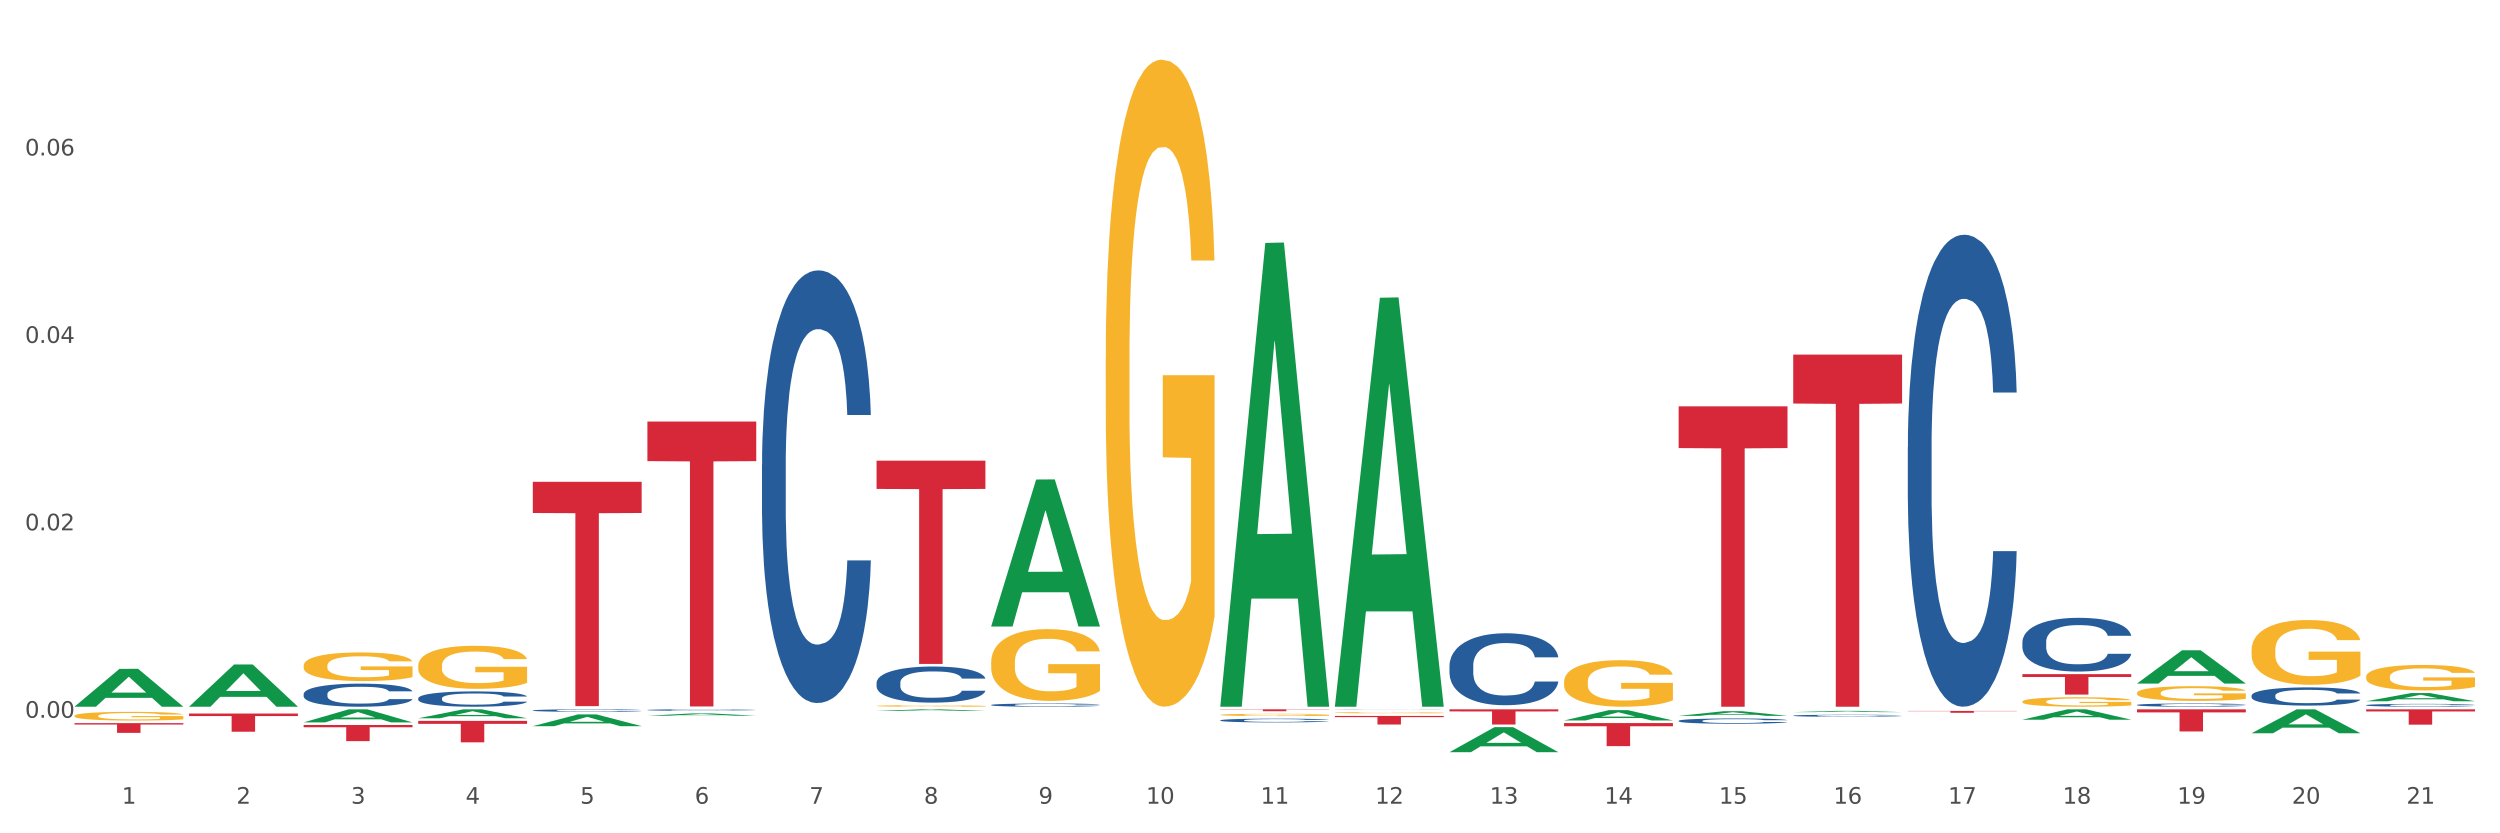 <?xml version="1.0" encoding="utf-8" standalone="no"?>
<!DOCTYPE svg PUBLIC "-//W3C//DTD SVG 1.1//EN"
  "http://www.w3.org/Graphics/SVG/1.1/DTD/svg11.dtd">
<svg xmlns:xlink="http://www.w3.org/1999/xlink" width="1080pt" height="360pt" viewBox="0 0 1080 360" xmlns="http://www.w3.org/2000/svg" version="1.1">
 <rect x="0" y="0" width="1080" height="360" fill="#333333" stroke="none"/>
 <defs>
  <style type="text/css">*{stroke-linejoin: round; stroke-linecap: butt}</style>
 </defs>
 <g id="figure_1">
  <g id="patch_1">
   <path d="M 0 360 
L 1080 360 
L 1080 0 
L 0 0 
z
" style="fill: #ffffff; stroke: #ffffff; stroke-linejoin: miter"/>
  </g>
  <g id="axes_1">
   <g id="matplotlib.axis_1">
    <g id="xtick_1">
     <g id="text_1">
      <!-- 1 -->
      <g style="fill: #4d4d4d" transform="translate(52.633 347.204) scale(0.096 -0.096)">
       <defs>
        <path id="DejaVuSans-31" d="M 794 531 
L 1825 531 
L 1825 4091 
L 703 3866 
L 703 4441 
L 1819 4666 
L 2450 4666 
L 2450 531 
L 3481 531 
L 3481 0 
L 794 0 
L 794 531 
z
" transform="scale(0.016)"/>
       </defs>
       <use xlink:href="#DejaVuSans-31"/>
      </g>
     </g>
    </g>
    <g id="xtick_2">
     <g id="text_2">
      <!-- 2 -->
      <g style="fill: #4d4d4d" transform="translate(102.133 347.204) scale(0.096 -0.096)">
       <defs>
        <path id="DejaVuSans-32" d="M 1228 531 
L 3431 531 
L 3431 0 
L 469 0 
L 469 531 
Q 828 903 1448 1529 
Q 2069 2156 2228 2338 
Q 2531 2678 2651 2914 
Q 2772 3150 2772 3378 
Q 2772 3750 2511 3984 
Q 2250 4219 1831 4219 
Q 1534 4219 1204 4116 
Q 875 4013 500 3803 
L 500 4441 
Q 881 4594 1212 4672 
Q 1544 4750 1819 4750 
Q 2544 4750 2975 4387 
Q 3406 4025 3406 3419 
Q 3406 3131 3298 2873 
Q 3191 2616 2906 2266 
Q 2828 2175 2409 1742 
Q 1991 1309 1228 531 
z
" transform="scale(0.016)"/>
       </defs>
       <use xlink:href="#DejaVuSans-32"/>
      </g>
     </g>
    </g>
    <g id="xtick_3">
     <g id="text_3">
      <!-- 3 -->
      <g style="fill: #4d4d4d" transform="translate(151.633 347.204) scale(0.096 -0.096)">
       <defs>
        <path id="DejaVuSans-33" d="M 2597 2516 
Q 3050 2419 3304 2112 
Q 3559 1806 3559 1356 
Q 3559 666 3084 287 
Q 2609 -91 1734 -91 
Q 1441 -91 1130 -33 
Q 819 25 488 141 
L 488 750 
Q 750 597 1062 519 
Q 1375 441 1716 441 
Q 2309 441 2620 675 
Q 2931 909 2931 1356 
Q 2931 1769 2642 2001 
Q 2353 2234 1838 2234 
L 1294 2234 
L 1294 2753 
L 1863 2753 
Q 2328 2753 2575 2939 
Q 2822 3125 2822 3475 
Q 2822 3834 2567 4026 
Q 2313 4219 1838 4219 
Q 1578 4219 1281 4162 
Q 984 4106 628 3988 
L 628 4550 
Q 988 4650 1302 4700 
Q 1616 4750 1894 4750 
Q 2613 4750 3031 4423 
Q 3450 4097 3450 3541 
Q 3450 3153 3228 2886 
Q 3006 2619 2597 2516 
z
" transform="scale(0.016)"/>
       </defs>
       <use xlink:href="#DejaVuSans-33"/>
      </g>
     </g>
    </g>
    <g id="xtick_4">
     <g id="text_4">
      <!-- 4 -->
      <g style="fill: #4d4d4d" transform="translate(201.133 347.204) scale(0.096 -0.096)">
       <defs>
        <path id="DejaVuSans-34" d="M 2419 4116 
L 825 1625 
L 2419 1625 
L 2419 4116 
z
M 2253 4666 
L 3047 4666 
L 3047 1625 
L 3713 1625 
L 3713 1100 
L 3047 1100 
L 3047 0 
L 2419 0 
L 2419 1100 
L 313 1100 
L 313 1709 
L 2253 4666 
z
" transform="scale(0.016)"/>
       </defs>
       <use xlink:href="#DejaVuSans-34"/>
      </g>
     </g>
    </g>
    <g id="xtick_5">
     <g id="text_5">
      <!-- 5 -->
      <g style="fill: #4d4d4d" transform="translate(250.633 347.204) scale(0.096 -0.096)">
       <defs>
        <path id="DejaVuSans-35" d="M 691 4666 
L 3169 4666 
L 3169 4134 
L 1269 4134 
L 1269 2991 
Q 1406 3038 1543 3061 
Q 1681 3084 1819 3084 
Q 2600 3084 3056 2656 
Q 3513 2228 3513 1497 
Q 3513 744 3044 326 
Q 2575 -91 1722 -91 
Q 1428 -91 1123 -41 
Q 819 9 494 109 
L 494 744 
Q 775 591 1075 516 
Q 1375 441 1709 441 
Q 2250 441 2565 725 
Q 2881 1009 2881 1497 
Q 2881 1984 2565 2268 
Q 2250 2553 1709 2553 
Q 1456 2553 1204 2497 
Q 953 2441 691 2322 
L 691 4666 
z
" transform="scale(0.016)"/>
       </defs>
       <use xlink:href="#DejaVuSans-35"/>
      </g>
     </g>
    </g>
    <g id="xtick_6">
     <g id="text_6">
      <!-- 6 -->
      <g style="fill: #4d4d4d" transform="translate(300.134 347.204) scale(0.096 -0.096)">
       <defs>
        <path id="DejaVuSans-36" d="M 2113 2584 
Q 1688 2584 1439 2293 
Q 1191 2003 1191 1497 
Q 1191 994 1439 701 
Q 1688 409 2113 409 
Q 2538 409 2786 701 
Q 3034 994 3034 1497 
Q 3034 2003 2786 2293 
Q 2538 2584 2113 2584 
z
M 3366 4563 
L 3366 3988 
Q 3128 4100 2886 4159 
Q 2644 4219 2406 4219 
Q 1781 4219 1451 3797 
Q 1122 3375 1075 2522 
Q 1259 2794 1537 2939 
Q 1816 3084 2150 3084 
Q 2853 3084 3261 2657 
Q 3669 2231 3669 1497 
Q 3669 778 3244 343 
Q 2819 -91 2113 -91 
Q 1303 -91 875 529 
Q 447 1150 447 2328 
Q 447 3434 972 4092 
Q 1497 4750 2381 4750 
Q 2619 4750 2861 4703 
Q 3103 4656 3366 4563 
z
" transform="scale(0.016)"/>
       </defs>
       <use xlink:href="#DejaVuSans-36"/>
      </g>
     </g>
    </g>
    <g id="xtick_7">
     <g id="text_7">
      <!-- 7 -->
      <g style="fill: #4d4d4d" transform="translate(349.634 347.204) scale(0.096 -0.096)">
       <defs>
        <path id="DejaVuSans-37" d="M 525 4666 
L 3525 4666 
L 3525 4397 
L 1831 0 
L 1172 0 
L 2766 4134 
L 525 4134 
L 525 4666 
z
" transform="scale(0.016)"/>
       </defs>
       <use xlink:href="#DejaVuSans-37"/>
      </g>
     </g>
    </g>
    <g id="xtick_8">
     <g id="text_8">
      <!-- 8 -->
      <g style="fill: #4d4d4d" transform="translate(399.134 347.204) scale(0.096 -0.096)">
       <defs>
        <path id="DejaVuSans-38" d="M 2034 2216 
Q 1584 2216 1326 1975 
Q 1069 1734 1069 1313 
Q 1069 891 1326 650 
Q 1584 409 2034 409 
Q 2484 409 2743 651 
Q 3003 894 3003 1313 
Q 3003 1734 2745 1975 
Q 2488 2216 2034 2216 
z
M 1403 2484 
Q 997 2584 770 2862 
Q 544 3141 544 3541 
Q 544 4100 942 4425 
Q 1341 4750 2034 4750 
Q 2731 4750 3128 4425 
Q 3525 4100 3525 3541 
Q 3525 3141 3298 2862 
Q 3072 2584 2669 2484 
Q 3125 2378 3379 2068 
Q 3634 1759 3634 1313 
Q 3634 634 3220 271 
Q 2806 -91 2034 -91 
Q 1263 -91 848 271 
Q 434 634 434 1313 
Q 434 1759 690 2068 
Q 947 2378 1403 2484 
z
M 1172 3481 
Q 1172 3119 1398 2916 
Q 1625 2713 2034 2713 
Q 2441 2713 2670 2916 
Q 2900 3119 2900 3481 
Q 2900 3844 2670 4047 
Q 2441 4250 2034 4250 
Q 1625 4250 1398 4047 
Q 1172 3844 1172 3481 
z
" transform="scale(0.016)"/>
       </defs>
       <use xlink:href="#DejaVuSans-38"/>
      </g>
     </g>
    </g>
    <g id="xtick_9">
     <g id="text_9">
      <!-- 9 -->
      <g style="fill: #4d4d4d" transform="translate(448.634 347.204) scale(0.096 -0.096)">
       <defs>
        <path id="DejaVuSans-39" d="M 703 97 
L 703 672 
Q 941 559 1184 500 
Q 1428 441 1663 441 
Q 2288 441 2617 861 
Q 2947 1281 2994 2138 
Q 2813 1869 2534 1725 
Q 2256 1581 1919 1581 
Q 1219 1581 811 2004 
Q 403 2428 403 3163 
Q 403 3881 828 4315 
Q 1253 4750 1959 4750 
Q 2769 4750 3195 4129 
Q 3622 3509 3622 2328 
Q 3622 1225 3098 567 
Q 2575 -91 1691 -91 
Q 1453 -91 1209 -44 
Q 966 3 703 97 
z
M 1959 2075 
Q 2384 2075 2632 2365 
Q 2881 2656 2881 3163 
Q 2881 3666 2632 3958 
Q 2384 4250 1959 4250 
Q 1534 4250 1286 3958 
Q 1038 3666 1038 3163 
Q 1038 2656 1286 2365 
Q 1534 2075 1959 2075 
z
" transform="scale(0.016)"/>
       </defs>
       <use xlink:href="#DejaVuSans-39"/>
      </g>
     </g>
    </g>
    <g id="xtick_10">
     <g id="text_10">
      <!-- 10 -->
      <g style="fill: #4d4d4d" transform="translate(495.079 347.204) scale(0.096 -0.096)">
       <defs>
        <path id="DejaVuSans-30" d="M 2034 4250 
Q 1547 4250 1301 3770 
Q 1056 3291 1056 2328 
Q 1056 1369 1301 889 
Q 1547 409 2034 409 
Q 2525 409 2770 889 
Q 3016 1369 3016 2328 
Q 3016 3291 2770 3770 
Q 2525 4250 2034 4250 
z
M 2034 4750 
Q 2819 4750 3233 4129 
Q 3647 3509 3647 2328 
Q 3647 1150 3233 529 
Q 2819 -91 2034 -91 
Q 1250 -91 836 529 
Q 422 1150 422 2328 
Q 422 3509 836 4129 
Q 1250 4750 2034 4750 
z
" transform="scale(0.016)"/>
       </defs>
       <use xlink:href="#DejaVuSans-31"/>
       <use xlink:href="#DejaVuSans-30" transform="translate(63.623 0)"/>
      </g>
     </g>
    </g>
    <g id="xtick_11">
     <g id="text_11">
      <!-- 11 -->
      <g style="fill: #4d4d4d" transform="translate(544.58 347.204) scale(0.096 -0.096)">
       <use xlink:href="#DejaVuSans-31"/>
       <use xlink:href="#DejaVuSans-31" transform="translate(63.623 0)"/>
      </g>
     </g>
    </g>
    <g id="xtick_12">
     <g id="text_12">
      <!-- 12 -->
      <g style="fill: #4d4d4d" transform="translate(594.08 347.204) scale(0.096 -0.096)">
       <use xlink:href="#DejaVuSans-31"/>
       <use xlink:href="#DejaVuSans-32" transform="translate(63.623 0)"/>
      </g>
     </g>
    </g>
    <g id="xtick_13">
     <g id="text_13">
      <!-- 13 -->
      <g style="fill: #4d4d4d" transform="translate(643.58 347.204) scale(0.096 -0.096)">
       <use xlink:href="#DejaVuSans-31"/>
       <use xlink:href="#DejaVuSans-33" transform="translate(63.623 0)"/>
      </g>
     </g>
    </g>
    <g id="xtick_14">
     <g id="text_14">
      <!-- 14 -->
      <g style="fill: #4d4d4d" transform="translate(693.08 347.204) scale(0.096 -0.096)">
       <use xlink:href="#DejaVuSans-31"/>
       <use xlink:href="#DejaVuSans-34" transform="translate(63.623 0)"/>
      </g>
     </g>
    </g>
    <g id="xtick_15">
     <g id="text_15">
      <!-- 15 -->
      <g style="fill: #4d4d4d" transform="translate(742.58 347.204) scale(0.096 -0.096)">
       <use xlink:href="#DejaVuSans-31"/>
       <use xlink:href="#DejaVuSans-35" transform="translate(63.623 0)"/>
      </g>
     </g>
    </g>
    <g id="xtick_16">
     <g id="text_16">
      <!-- 16 -->
      <g style="fill: #4d4d4d" transform="translate(792.08 347.204) scale(0.096 -0.096)">
       <use xlink:href="#DejaVuSans-31"/>
       <use xlink:href="#DejaVuSans-36" transform="translate(63.623 0)"/>
      </g>
     </g>
    </g>
    <g id="xtick_17">
     <g id="text_17">
      <!-- 17 -->
      <g style="fill: #4d4d4d" transform="translate(841.58 347.204) scale(0.096 -0.096)">
       <use xlink:href="#DejaVuSans-31"/>
       <use xlink:href="#DejaVuSans-37" transform="translate(63.623 0)"/>
      </g>
     </g>
    </g>
    <g id="xtick_18">
     <g id="text_18">
      <!-- 18 -->
      <g style="fill: #4d4d4d" transform="translate(891.08 347.204) scale(0.096 -0.096)">
       <use xlink:href="#DejaVuSans-31"/>
       <use xlink:href="#DejaVuSans-38" transform="translate(63.623 0)"/>
      </g>
     </g>
    </g>
    <g id="xtick_19">
     <g id="text_19">
      <!-- 19 -->
      <g style="fill: #4d4d4d" transform="translate(940.58 347.204) scale(0.096 -0.096)">
       <use xlink:href="#DejaVuSans-31"/>
       <use xlink:href="#DejaVuSans-39" transform="translate(63.623 0)"/>
      </g>
     </g>
    </g>
    <g id="xtick_20">
     <g id="text_20">
      <!-- 20 -->
      <g style="fill: #4d4d4d" transform="translate(990.08 347.204) scale(0.096 -0.096)">
       <use xlink:href="#DejaVuSans-32"/>
       <use xlink:href="#DejaVuSans-30" transform="translate(63.623 0)"/>
      </g>
     </g>
    </g>
    <g id="xtick_21">
     <g id="text_21">
      <!-- 21 -->
      <g style="fill: #4d4d4d" transform="translate(1039.58 347.204) scale(0.096 -0.096)">
       <use xlink:href="#DejaVuSans-32"/>
       <use xlink:href="#DejaVuSans-31" transform="translate(63.623 0)"/>
      </g>
     </g>
    </g>
    <g id="xtick_22"/>
    <g id="xtick_23"/>
    <g id="xtick_24"/>
    <g id="xtick_25"/>
    <g id="xtick_26"/>
    <g id="xtick_27"/>
    <g id="xtick_28"/>
    <g id="xtick_29"/>
    <g id="xtick_30"/>
    <g id="xtick_31"/>
    <g id="xtick_32"/>
    <g id="xtick_33"/>
    <g id="xtick_34"/>
    <g id="xtick_35"/>
    <g id="xtick_36"/>
    <g id="xtick_37"/>
    <g id="xtick_38"/>
    <g id="xtick_39"/>
    <g id="xtick_40"/>
    <g id="xtick_41"/>
   </g>
   <g id="matplotlib.axis_2">
    <g id="ytick_1">
     <g id="text_22">
      <!-- 0.00 -->
      <g style="fill: #4d4d4d" transform="translate(10.8 310.073) scale(0.096 -0.096)">
       <defs>
        <path id="DejaVuSans-2e" d="M 684 794 
L 1344 794 
L 1344 0 
L 684 0 
L 684 794 
z
" transform="scale(0.016)"/>
       </defs>
       <use xlink:href="#DejaVuSans-30"/>
       <use xlink:href="#DejaVuSans-2e" transform="translate(63.623 0)"/>
       <use xlink:href="#DejaVuSans-30" transform="translate(95.41 0)"/>
       <use xlink:href="#DejaVuSans-30" transform="translate(159.033 0)"/>
      </g>
     </g>
    </g>
    <g id="ytick_2">
     <g id="text_23">
      <!-- 0.02 -->
      <g style="fill: #4d4d4d" transform="translate(10.8 229.104) scale(0.096 -0.096)">
       <use xlink:href="#DejaVuSans-30"/>
       <use xlink:href="#DejaVuSans-2e" transform="translate(63.623 0)"/>
       <use xlink:href="#DejaVuSans-30" transform="translate(95.41 0)"/>
       <use xlink:href="#DejaVuSans-32" transform="translate(159.033 0)"/>
      </g>
     </g>
    </g>
    <g id="ytick_3">
     <g id="text_24">
      <!-- 0.04 -->
      <g style="fill: #4d4d4d" transform="translate(10.8 148.136) scale(0.096 -0.096)">
       <use xlink:href="#DejaVuSans-30"/>
       <use xlink:href="#DejaVuSans-2e" transform="translate(63.623 0)"/>
       <use xlink:href="#DejaVuSans-30" transform="translate(95.41 0)"/>
       <use xlink:href="#DejaVuSans-34" transform="translate(159.033 0)"/>
      </g>
     </g>
    </g>
    <g id="ytick_4">
     <g id="text_25">
      <!-- 0.06 -->
      <g style="fill: #4d4d4d" transform="translate(10.8 67.168) scale(0.096 -0.096)">
       <use xlink:href="#DejaVuSans-30"/>
       <use xlink:href="#DejaVuSans-2e" transform="translate(63.623 0)"/>
       <use xlink:href="#DejaVuSans-30" transform="translate(95.41 0)"/>
       <use xlink:href="#DejaVuSans-36" transform="translate(159.033 0)"/>
      </g>
     </g>
    </g>
    <g id="ytick_5"/>
    <g id="ytick_6"/>
    <g id="ytick_7"/>
    <g id="ytick_8"/>
   </g>
   <g id="PolyCollection_1">
    <path d="M 32.175 305.272 
L 32.223 305.257 
L 51.615 288.944 
L 59.663 288.928 
L 79.2 305.303 
L 69.892 305.303 
L 65.674 301.49 
L 45.652 301.49 
L 45.507 301.551 
L 41.435 305.303 
L 32.175 305.303 
L 32.175 305.272 
L 48.173 299.214 
L 63.153 299.199 
L 55.736 292.419 
L 55.639 292.388 
L 55.542 292.434 
L 48.125 299.199 
L 48.173 299.214 
L 32.175 305.272 
z
" clip-path="url(#p959b231642)" style="fill: #109648"/>
    <path d="M 180.675 311.422 
L 227.7 311.422 
L 227.7 312.708 
L 209.202 312.717 
L 209.202 320.678 
L 199.062 320.678 
L 199.062 312.717 
L 180.675 312.708 
L 180.675 311.43 
L 180.675 311.422 
z
" clip-path="url(#p959b231642)" style="fill: #d62839"/>
    <path d="M 230.175 208.144 
L 277.2 208.144 
L 277.2 221.612 
L 258.702 221.703 
L 258.702 305.059 
L 248.562 305.059 
L 248.562 221.703 
L 230.175 221.612 
L 230.175 208.235 
L 230.175 208.144 
z
" clip-path="url(#p959b231642)" style="fill: #d62839"/>
    <path d="M 279.675 182.095 
L 326.7 182.095 
L 326.7 199.203 
L 308.202 199.319 
L 308.202 305.207 
L 298.062 305.207 
L 298.062 199.319 
L 279.675 199.203 
L 279.675 182.211 
L 279.675 182.095 
z
" clip-path="url(#p959b231642)" style="fill: #d62839"/>
    <path d="M 378.675 199.015 
L 425.7 199.015 
L 425.7 211.217 
L 407.202 211.299 
L 407.202 286.818 
L 397.062 286.818 
L 397.062 211.299 
L 378.675 211.217 
L 378.675 199.097 
L 378.675 199.015 
z
" clip-path="url(#p959b231642)" style="fill: #d62839"/>
    <path d="M 527.175 306.426 
L 574.2 306.426 
L 574.2 306.54 
L 555.702 306.54 
L 555.702 307.245 
L 545.562 307.245 
L 545.562 306.54 
L 527.175 306.54 
L 527.175 306.426 
L 527.175 306.426 
z
" clip-path="url(#p959b231642)" style="fill: #d62839"/>
    <path d="M 576.675 309.278 
L 623.7 309.278 
L 623.7 309.795 
L 605.202 309.798 
L 605.202 312.994 
L 595.062 312.994 
L 595.062 309.798 
L 576.675 309.795 
L 576.675 309.282 
L 576.675 309.278 
z
" clip-path="url(#p959b231642)" style="fill: #d62839"/>
    <path d="M 131.175 313.198 
L 178.2 313.198 
L 178.2 314.167 
L 159.702 314.174 
L 159.702 320.173 
L 149.562 320.173 
L 149.562 314.174 
L 131.175 314.167 
L 131.175 313.205 
L 131.175 313.198 
z
" clip-path="url(#p959b231642)" style="fill: #d62839"/>
    <path d="M 626.175 306.426 
L 673.2 306.426 
L 673.2 307.338 
L 654.702 307.344 
L 654.702 312.99 
L 644.562 312.99 
L 644.562 307.344 
L 626.175 307.338 
L 626.175 306.432 
L 626.175 306.426 
z
" clip-path="url(#p959b231642)" style="fill: #d62839"/>
    <path d="M 725.175 175.533 
L 772.2 175.533 
L 772.2 193.567 
L 753.702 193.688 
L 753.702 305.303 
L 743.562 305.303 
L 743.562 193.688 
L 725.175 193.567 
L 725.175 175.655 
L 725.175 175.533 
z
" clip-path="url(#p959b231642)" style="fill: #d62839"/>
    <path d="M 774.675 153.19 
L 821.7 153.19 
L 821.7 174.329 
L 803.202 174.472 
L 803.202 305.303 
L 793.062 305.303 
L 793.062 174.472 
L 774.675 174.329 
L 774.675 153.333 
L 774.675 153.19 
z
" clip-path="url(#p959b231642)" style="fill: #d62839"/>
    <path d="M 824.175 307.133 
L 871.2 307.133 
L 871.2 307.245 
L 852.702 307.246 
L 852.702 307.942 
L 842.562 307.942 
L 842.562 307.246 
L 824.175 307.245 
L 824.175 307.134 
L 824.175 307.133 
z
" clip-path="url(#p959b231642)" style="fill: #d62839"/>
    <path d="M 873.675 291.232 
L 920.7 291.232 
L 920.7 292.461 
L 902.202 292.47 
L 902.202 300.077 
L 892.062 300.077 
L 892.062 292.47 
L 873.675 292.461 
L 873.675 291.241 
L 873.675 291.232 
z
" clip-path="url(#p959b231642)" style="fill: #d62839"/>
    <path d="M 923.175 306.426 
L 970.2 306.426 
L 970.2 307.754 
L 951.702 307.763 
L 951.702 315.988 
L 941.562 315.988 
L 941.562 307.763 
L 923.175 307.754 
L 923.175 306.435 
L 923.175 306.426 
z
" clip-path="url(#p959b231642)" style="fill: #d62839"/>
    <path d="M 1022.175 306.426 
L 1069.2 306.426 
L 1069.2 307.348 
L 1050.702 307.354 
L 1050.702 313.064 
L 1040.562 313.064 
L 1040.562 307.354 
L 1022.175 307.348 
L 1022.175 306.432 
L 1022.175 306.426 
z
" clip-path="url(#p959b231642)" style="fill: #d62839"/>
    <path d="M 675.675 312.365 
L 722.7 312.365 
L 722.7 313.751 
L 704.202 313.76 
L 704.202 322.338 
L 694.062 322.338 
L 694.062 313.76 
L 675.675 313.751 
L 675.675 312.374 
L 675.675 312.365 
z
" clip-path="url(#p959b231642)" style="fill: #d62839"/>
    <path d="M 32.175 312.402 
L 79.2 312.402 
L 79.2 312.985 
L 60.702 312.988 
L 60.702 316.593 
L 50.562 316.593 
L 50.562 312.988 
L 32.175 312.985 
L 32.175 312.406 
L 32.175 312.402 
z
" clip-path="url(#p959b231642)" style="fill: #d62839"/>
    <path d="M 1022.175 304.625 
L 1022.231 304.624 
L 1022.231 304.593 
L 1022.397 304.55 
L 1023.009 304.472 
L 1023.787 304.412 
L 1025.121 304.342 
L 1025.844 304.313 
L 1026.789 304.281 
L 1028.734 304.228 
L 1030.957 304.183 
L 1032.514 304.158 
L 1033.681 304.142 
L 1036.294 304.114 
L 1037.794 304.102 
L 1039.351 304.092 
L 1040.685 304.085 
L 1042.908 304.077 
L 1044.687 304.074 
L 1046.744 304.073 
L 1048.467 304.074 
L 1050.746 304.078 
L 1054.081 304.092 
L 1055.359 304.1 
L 1057.082 304.113 
L 1058.861 304.131 
L 1060.306 304.149 
L 1061.974 304.175 
L 1063.697 304.209 
L 1065.365 304.251 
L 1066.532 304.291 
L 1067.477 304.332 
L 1068.311 304.383 
L 1068.922 304.438 
L 1069.2 304.484 
L 1059.028 304.484 
L 1058.75 304.442 
L 1058.194 304.397 
L 1057.638 304.367 
L 1057.027 304.342 
L 1056.082 304.314 
L 1055.248 304.296 
L 1053.859 304.275 
L 1052.58 304.261 
L 1051.524 304.254 
L 1050.245 304.247 
L 1047.522 304.24 
L 1045.576 304.24 
L 1044.353 304.242 
L 1042.853 304.248 
L 1041.574 304.256 
L 1040.073 304.269 
L 1038.906 304.284 
L 1037.739 304.303 
L 1037.072 304.316 
L 1036.071 304.341 
L 1035.404 304.361 
L 1034.515 304.396 
L 1034.015 304.421 
L 1033.125 304.485 
L 1032.736 304.532 
L 1032.569 304.565 
L 1032.458 304.601 
L 1032.458 304.776 
L 1032.792 304.855 
L 1033.07 304.888 
L 1033.514 304.927 
L 1034.348 304.976 
L 1035.571 305.024 
L 1036.849 305.059 
L 1037.906 305.081 
L 1038.906 305.096 
L 1039.907 305.109 
L 1041.13 305.12 
L 1042.13 305.127 
L 1043.631 305.133 
L 1045.41 305.137 
L 1046.799 305.137 
L 1049.634 305.131 
L 1050.912 305.125 
L 1052.135 305.118 
L 1053.469 305.105 
L 1054.526 305.092 
L 1055.137 305.082 
L 1056.138 305.06 
L 1056.916 305.038 
L 1057.583 305.012 
L 1058.027 304.989 
L 1058.528 304.956 
L 1058.917 304.918 
L 1059.028 304.897 
L 1069.2 304.897 
L 1068.978 304.938 
L 1068.589 304.977 
L 1067.81 305.03 
L 1067.199 305.06 
L 1066.254 305.097 
L 1065.253 305.129 
L 1063.864 305.164 
L 1062.585 305.189 
L 1061.251 305.212 
L 1059.806 305.232 
L 1057.194 305.26 
L 1056.249 305.268 
L 1054.248 305.282 
L 1052.691 305.289 
L 1050.412 305.297 
L 1048.078 305.302 
L 1045.632 305.303 
L 1043.464 305.301 
L 1041.074 305.294 
L 1039.573 305.287 
L 1037.906 305.277 
L 1035.96 305.261 
L 1034.126 305.242 
L 1032.403 305.22 
L 1030.791 305.194 
L 1029.29 305.165 
L 1027.344 305.116 
L 1025.899 305.069 
L 1024.843 305.025 
L 1024.12 304.988 
L 1023.398 304.941 
L 1023.009 304.909 
L 1022.397 304.83 
L 1022.175 304.757 
L 1022.175 304.625 
z
" clip-path="url(#p959b231642)" style="fill: #255c99"/>
    <path d="M 923.175 304.535 
L 923.231 304.533 
L 923.231 304.498 
L 923.397 304.449 
L 924.009 304.36 
L 924.787 304.293 
L 926.121 304.214 
L 926.844 304.18 
L 927.789 304.144 
L 929.734 304.084 
L 931.957 304.033 
L 933.514 304.005 
L 934.681 303.987 
L 937.294 303.955 
L 938.794 303.941 
L 940.351 303.929 
L 941.685 303.922 
L 943.908 303.913 
L 945.687 303.909 
L 947.744 303.908 
L 949.467 303.909 
L 951.746 303.914 
L 955.081 303.929 
L 956.359 303.938 
L 958.082 303.954 
L 959.861 303.974 
L 961.306 303.994 
L 962.974 304.024 
L 964.697 304.062 
L 966.365 304.11 
L 967.532 304.155 
L 968.477 304.202 
L 969.311 304.259 
L 969.922 304.322 
L 970.2 304.374 
L 960.028 304.374 
L 959.75 304.327 
L 959.194 304.276 
L 958.638 304.242 
L 958.027 304.214 
L 957.082 304.182 
L 956.248 304.161 
L 954.859 304.137 
L 953.58 304.122 
L 952.524 304.113 
L 951.245 304.105 
L 948.522 304.098 
L 946.576 304.098 
L 945.353 304.1 
L 943.853 304.107 
L 942.574 304.115 
L 941.073 304.131 
L 939.906 304.147 
L 938.739 304.169 
L 938.072 304.184 
L 937.071 304.212 
L 936.404 304.235 
L 935.515 304.275 
L 935.015 304.303 
L 934.125 304.375 
L 933.736 304.429 
L 933.569 304.466 
L 933.458 304.507 
L 933.458 304.705 
L 933.792 304.795 
L 934.07 304.833 
L 934.514 304.876 
L 935.348 304.932 
L 936.571 304.987 
L 937.849 305.026 
L 938.906 305.051 
L 939.906 305.069 
L 940.907 305.083 
L 942.13 305.095 
L 943.13 305.103 
L 944.631 305.111 
L 946.41 305.114 
L 947.799 305.114 
L 950.634 305.108 
L 951.913 305.102 
L 953.135 305.093 
L 954.469 305.079 
L 955.526 305.063 
L 956.137 305.052 
L 957.138 305.028 
L 957.916 305.002 
L 958.583 304.973 
L 959.027 304.947 
L 959.528 304.909 
L 959.917 304.866 
L 960.028 304.843 
L 970.2 304.843 
L 969.978 304.889 
L 969.589 304.933 
L 968.81 304.993 
L 968.199 305.028 
L 967.254 305.07 
L 966.253 305.105 
L 964.864 305.145 
L 963.585 305.174 
L 962.251 305.2 
L 960.806 305.223 
L 958.194 305.255 
L 957.249 305.263 
L 955.248 305.279 
L 953.691 305.288 
L 951.412 305.297 
L 949.078 305.302 
L 946.632 305.303 
L 944.464 305.3 
L 942.074 305.293 
L 940.573 305.285 
L 938.906 305.274 
L 936.96 305.256 
L 935.126 305.234 
L 933.403 305.209 
L 931.791 305.179 
L 930.29 305.146 
L 928.344 305.091 
L 926.899 305.038 
L 925.843 304.988 
L 925.12 304.946 
L 924.398 304.893 
L 924.009 304.856 
L 923.397 304.767 
L 923.175 304.684 
L 923.175 304.535 
z
" clip-path="url(#p959b231642)" style="fill: #255c99"/>
    <path d="M 131.175 299.815 
L 131.231 299.806 
L 131.231 299.551 
L 131.397 299.205 
L 132.009 298.568 
L 132.787 298.086 
L 134.121 297.521 
L 134.844 297.285 
L 135.789 297.021 
L 137.734 296.593 
L 139.957 296.229 
L 141.514 296.029 
L 142.681 295.901 
L 145.294 295.674 
L 146.794 295.574 
L 148.351 295.492 
L 149.685 295.437 
L 151.908 295.373 
L 153.687 295.346 
L 155.744 295.337 
L 157.467 295.346 
L 159.746 295.382 
L 163.081 295.492 
L 164.359 295.555 
L 166.082 295.665 
L 167.861 295.81 
L 169.306 295.956 
L 170.974 296.165 
L 172.697 296.438 
L 174.365 296.784 
L 175.532 297.103 
L 176.477 297.439 
L 177.311 297.849 
L 177.922 298.295 
L 178.2 298.668 
L 168.028 298.668 
L 167.75 298.331 
L 167.194 297.967 
L 166.638 297.722 
L 166.027 297.521 
L 165.082 297.294 
L 164.248 297.148 
L 162.859 296.975 
L 161.58 296.866 
L 160.524 296.802 
L 159.245 296.748 
L 156.522 296.693 
L 154.576 296.693 
L 153.353 296.711 
L 151.853 296.757 
L 150.574 296.82 
L 149.073 296.93 
L 147.906 297.048 
L 146.739 297.203 
L 146.072 297.312 
L 145.071 297.512 
L 144.404 297.676 
L 143.515 297.958 
L 143.015 298.158 
L 142.125 298.677 
L 141.736 299.059 
L 141.569 299.323 
L 141.458 299.615 
L 141.458 301.034 
L 141.792 301.672 
L 142.07 301.945 
L 142.514 302.254 
L 143.348 302.654 
L 144.571 303.046 
L 145.849 303.328 
L 146.906 303.501 
L 147.906 303.628 
L 148.907 303.728 
L 150.13 303.819 
L 151.13 303.874 
L 152.631 303.929 
L 154.41 303.956 
L 155.799 303.956 
L 158.634 303.91 
L 159.912 303.865 
L 161.135 303.801 
L 162.469 303.701 
L 163.526 303.592 
L 164.137 303.51 
L 165.137 303.337 
L 165.916 303.155 
L 166.583 302.946 
L 167.027 302.764 
L 167.528 302.491 
L 167.917 302.181 
L 168.028 302.017 
L 178.2 302.017 
L 177.978 302.345 
L 177.589 302.664 
L 176.81 303.091 
L 176.199 303.337 
L 175.254 303.637 
L 174.253 303.892 
L 172.864 304.174 
L 171.585 304.384 
L 170.251 304.566 
L 168.806 304.73 
L 166.194 304.957 
L 165.249 305.021 
L 163.248 305.13 
L 161.691 305.194 
L 159.412 305.257 
L 157.078 305.294 
L 154.632 305.303 
L 152.464 305.285 
L 150.074 305.23 
L 148.573 305.176 
L 146.906 305.094 
L 144.96 304.966 
L 143.126 304.811 
L 141.403 304.629 
L 139.791 304.42 
L 138.29 304.183 
L 136.344 303.792 
L 134.899 303.41 
L 133.843 303.055 
L 133.12 302.755 
L 132.398 302.372 
L 132.009 302.108 
L 131.397 301.471 
L 131.175 300.88 
L 131.175 299.815 
z
" clip-path="url(#p959b231642)" style="fill: #255c99"/>
    <path d="M 180.675 301.662 
L 180.731 301.656 
L 180.731 301.487 
L 180.897 301.258 
L 181.509 300.835 
L 182.287 300.515 
L 183.621 300.141 
L 184.344 299.984 
L 185.289 299.809 
L 187.234 299.525 
L 189.457 299.284 
L 191.014 299.151 
L 192.181 299.066 
L 194.794 298.915 
L 196.294 298.849 
L 197.851 298.795 
L 199.185 298.758 
L 201.408 298.716 
L 203.187 298.698 
L 205.244 298.692 
L 206.967 298.698 
L 209.246 298.722 
L 212.581 298.795 
L 213.859 298.837 
L 215.582 298.909 
L 217.361 299.006 
L 218.806 299.102 
L 220.474 299.241 
L 222.197 299.422 
L 223.865 299.652 
L 225.032 299.863 
L 225.977 300.087 
L 226.811 300.358 
L 227.422 300.654 
L 227.7 300.902 
L 217.528 300.902 
L 217.25 300.678 
L 216.694 300.437 
L 216.138 300.274 
L 215.527 300.141 
L 214.582 299.99 
L 213.748 299.893 
L 212.359 299.779 
L 211.08 299.706 
L 210.024 299.664 
L 208.745 299.628 
L 206.022 299.592 
L 204.076 299.592 
L 202.853 299.604 
L 201.353 299.634 
L 200.074 299.676 
L 198.573 299.749 
L 197.406 299.827 
L 196.239 299.93 
L 195.572 300.002 
L 194.571 300.135 
L 193.904 300.244 
L 193.015 300.431 
L 192.515 300.564 
L 191.625 300.908 
L 191.236 301.161 
L 191.069 301.336 
L 190.958 301.53 
L 190.958 302.471 
L 191.292 302.894 
L 191.57 303.075 
L 192.014 303.28 
L 192.848 303.546 
L 194.071 303.806 
L 195.349 303.993 
L 196.406 304.108 
L 197.406 304.192 
L 198.407 304.258 
L 199.63 304.319 
L 200.63 304.355 
L 202.131 304.391 
L 203.91 304.409 
L 205.299 304.409 
L 208.134 304.379 
L 209.412 304.349 
L 210.635 304.307 
L 211.969 304.24 
L 213.026 304.168 
L 213.637 304.114 
L 214.637 303.999 
L 215.416 303.878 
L 216.083 303.739 
L 216.527 303.619 
L 217.028 303.437 
L 217.417 303.232 
L 217.528 303.123 
L 227.7 303.123 
L 227.478 303.341 
L 227.089 303.552 
L 226.31 303.836 
L 225.699 303.999 
L 224.754 304.198 
L 223.753 304.367 
L 222.364 304.554 
L 221.085 304.693 
L 219.751 304.814 
L 218.306 304.923 
L 215.694 305.074 
L 214.749 305.116 
L 212.748 305.188 
L 211.191 305.231 
L 208.912 305.273 
L 206.578 305.297 
L 204.132 305.303 
L 201.964 305.291 
L 199.574 305.255 
L 198.073 305.218 
L 196.406 305.164 
L 194.46 305.08 
L 192.626 304.977 
L 190.903 304.856 
L 189.291 304.717 
L 187.79 304.56 
L 185.844 304.301 
L 184.399 304.047 
L 183.343 303.812 
L 182.62 303.612 
L 181.898 303.359 
L 181.509 303.184 
L 180.897 302.761 
L 180.675 302.369 
L 180.675 301.662 
z
" clip-path="url(#p959b231642)" style="fill: #255c99"/>
    <path d="M 230.175 306.909 
L 230.231 306.908 
L 230.231 306.881 
L 230.397 306.843 
L 231.009 306.775 
L 231.787 306.722 
L 233.121 306.662 
L 233.844 306.636 
L 234.789 306.607 
L 236.734 306.561 
L 238.957 306.522 
L 240.514 306.5 
L 241.681 306.487 
L 244.294 306.462 
L 245.794 306.451 
L 247.351 306.442 
L 248.685 306.436 
L 250.908 306.43 
L 252.687 306.427 
L 254.744 306.426 
L 256.467 306.427 
L 258.746 306.431 
L 262.081 306.442 
L 263.359 306.449 
L 265.082 306.461 
L 266.861 306.477 
L 268.306 306.492 
L 269.974 306.515 
L 271.697 306.545 
L 273.365 306.582 
L 274.532 306.616 
L 275.477 306.653 
L 276.311 306.697 
L 276.922 306.745 
L 277.2 306.785 
L 267.028 306.785 
L 266.75 306.749 
L 266.194 306.71 
L 265.638 306.683 
L 265.027 306.662 
L 264.082 306.637 
L 263.248 306.621 
L 261.859 306.603 
L 260.58 306.591 
L 259.524 306.584 
L 258.245 306.578 
L 255.522 306.572 
L 253.576 306.572 
L 252.353 306.574 
L 250.853 306.579 
L 249.574 306.586 
L 248.073 306.598 
L 246.906 306.61 
L 245.739 306.627 
L 245.072 306.639 
L 244.071 306.661 
L 243.404 306.678 
L 242.515 306.709 
L 242.015 306.73 
L 241.125 306.786 
L 240.736 306.828 
L 240.569 306.856 
L 240.458 306.888 
L 240.458 307.041 
L 240.792 307.11 
L 241.07 307.139 
L 241.514 307.173 
L 242.348 307.216 
L 243.571 307.258 
L 244.849 307.289 
L 245.906 307.307 
L 246.906 307.321 
L 247.907 307.332 
L 249.13 307.342 
L 250.13 307.348 
L 251.631 307.353 
L 253.41 307.356 
L 254.799 307.356 
L 257.634 307.351 
L 258.913 307.347 
L 260.135 307.34 
L 261.469 307.329 
L 262.526 307.317 
L 263.137 307.308 
L 264.137 307.29 
L 264.916 307.27 
L 265.583 307.247 
L 266.027 307.228 
L 266.528 307.198 
L 266.917 307.165 
L 267.028 307.147 
L 277.2 307.147 
L 276.978 307.182 
L 276.589 307.217 
L 275.81 307.263 
L 275.199 307.29 
L 274.254 307.322 
L 273.253 307.35 
L 271.864 307.38 
L 270.585 307.403 
L 269.251 307.422 
L 267.806 307.44 
L 265.194 307.465 
L 264.249 307.471 
L 262.248 307.483 
L 260.691 307.49 
L 258.412 307.497 
L 256.078 307.501 
L 253.632 307.502 
L 251.464 307.5 
L 249.074 307.494 
L 247.573 307.488 
L 245.906 307.479 
L 243.96 307.466 
L 242.126 307.449 
L 240.403 307.429 
L 238.791 307.407 
L 237.29 307.381 
L 235.344 307.339 
L 233.899 307.297 
L 232.843 307.259 
L 232.12 307.227 
L 231.398 307.185 
L 231.009 307.157 
L 230.397 307.088 
L 230.175 307.024 
L 230.175 306.909 
z
" clip-path="url(#p959b231642)" style="fill: #255c99"/>
    <path d="M 279.675 306.71 
L 279.731 306.709 
L 279.731 306.693 
L 279.897 306.671 
L 280.509 306.631 
L 281.287 306.6 
L 282.621 306.564 
L 283.344 306.549 
L 284.289 306.533 
L 286.234 306.505 
L 288.457 306.482 
L 290.014 306.47 
L 291.181 306.461 
L 293.794 306.447 
L 295.294 306.441 
L 296.851 306.435 
L 298.185 306.432 
L 300.408 306.428 
L 302.187 306.426 
L 304.244 306.426 
L 305.967 306.426 
L 308.246 306.429 
L 311.581 306.435 
L 312.859 306.44 
L 314.582 306.446 
L 316.361 306.456 
L 317.806 306.465 
L 319.474 306.478 
L 321.197 306.496 
L 322.865 306.518 
L 324.032 306.538 
L 324.977 306.559 
L 325.811 306.585 
L 326.422 306.613 
L 326.7 306.637 
L 316.528 306.637 
L 316.25 306.616 
L 315.694 306.593 
L 315.138 306.577 
L 314.527 306.564 
L 313.582 306.55 
L 312.748 306.541 
L 311.359 306.53 
L 310.08 306.523 
L 309.024 306.519 
L 307.745 306.515 
L 305.022 306.512 
L 303.076 306.512 
L 301.853 306.513 
L 300.353 306.516 
L 299.074 306.52 
L 297.573 306.527 
L 296.406 306.534 
L 295.239 306.544 
L 294.572 306.551 
L 293.571 306.564 
L 292.904 306.574 
L 292.015 306.592 
L 291.515 306.605 
L 290.625 306.638 
L 290.236 306.662 
L 290.069 306.679 
L 289.958 306.697 
L 289.958 306.787 
L 290.292 306.828 
L 290.57 306.845 
L 291.014 306.865 
L 291.848 306.89 
L 293.071 306.915 
L 294.349 306.933 
L 295.406 306.944 
L 296.406 306.952 
L 297.407 306.958 
L 298.63 306.964 
L 299.63 306.968 
L 301.131 306.971 
L 302.91 306.973 
L 304.299 306.973 
L 307.134 306.97 
L 308.413 306.967 
L 309.635 306.963 
L 310.969 306.957 
L 312.026 306.95 
L 312.637 306.945 
L 313.637 306.934 
L 314.416 306.922 
L 315.083 306.909 
L 315.527 306.897 
L 316.028 306.88 
L 316.417 306.86 
L 316.528 306.85 
L 326.7 306.85 
L 326.478 306.871 
L 326.089 306.891 
L 325.31 306.918 
L 324.699 306.934 
L 323.754 306.953 
L 322.753 306.969 
L 321.364 306.987 
L 320.085 307 
L 318.751 307.012 
L 317.306 307.022 
L 314.694 307.037 
L 313.749 307.041 
L 311.748 307.047 
L 310.191 307.052 
L 307.912 307.056 
L 305.578 307.058 
L 303.132 307.058 
L 300.964 307.057 
L 298.574 307.054 
L 297.073 307.05 
L 295.406 307.045 
L 293.46 307.037 
L 291.626 307.027 
L 289.903 307.016 
L 288.291 307.002 
L 286.79 306.987 
L 284.844 306.963 
L 283.399 306.938 
L 282.343 306.916 
L 281.62 306.897 
L 280.898 306.872 
L 280.509 306.856 
L 279.897 306.815 
L 279.675 306.778 
L 279.675 306.71 
z
" clip-path="url(#p959b231642)" style="fill: #255c99"/>
    <path d="M 329.175 200.786 
L 329.231 200.615 
L 329.231 195.836 
L 329.397 189.35 
L 330.009 177.401 
L 330.787 168.355 
L 332.121 157.772 
L 332.844 153.334 
L 333.789 148.384 
L 335.734 140.361 
L 337.957 133.533 
L 339.514 129.778 
L 340.681 127.389 
L 343.294 123.121 
L 344.794 121.244 
L 346.351 119.707 
L 347.685 118.683 
L 349.908 117.488 
L 351.687 116.976 
L 353.744 116.806 
L 355.467 116.976 
L 357.746 117.659 
L 361.081 119.707 
L 362.359 120.902 
L 364.082 122.951 
L 365.861 125.682 
L 367.306 128.413 
L 368.974 132.339 
L 370.697 137.459 
L 372.365 143.946 
L 373.532 149.92 
L 374.477 156.236 
L 375.311 163.917 
L 375.922 172.281 
L 376.2 179.279 
L 366.028 179.279 
L 365.75 172.963 
L 365.194 166.136 
L 364.638 161.527 
L 364.027 157.772 
L 363.082 153.504 
L 362.248 150.773 
L 360.859 147.53 
L 359.58 145.482 
L 358.524 144.287 
L 357.245 143.263 
L 354.522 142.239 
L 352.576 142.239 
L 351.353 142.58 
L 349.853 143.434 
L 348.574 144.628 
L 347.073 146.677 
L 345.906 148.896 
L 344.739 151.798 
L 344.072 153.846 
L 343.071 157.601 
L 342.404 160.673 
L 341.515 165.965 
L 341.015 169.72 
L 340.125 179.45 
L 339.736 186.619 
L 339.569 191.569 
L 339.458 197.031 
L 339.458 223.659 
L 339.792 235.607 
L 340.07 240.728 
L 340.514 246.532 
L 341.348 254.042 
L 342.571 261.382 
L 343.849 266.673 
L 344.906 269.916 
L 345.906 272.306 
L 346.907 274.184 
L 348.13 275.891 
L 349.13 276.915 
L 350.631 277.939 
L 352.41 278.451 
L 353.799 278.451 
L 356.634 277.598 
L 357.913 276.744 
L 359.135 275.549 
L 360.469 273.672 
L 361.526 271.623 
L 362.137 270.087 
L 363.137 266.844 
L 363.916 263.43 
L 364.583 259.504 
L 365.027 256.09 
L 365.528 250.97 
L 365.917 245.166 
L 366.028 242.094 
L 376.2 242.094 
L 375.978 248.239 
L 375.589 254.213 
L 374.81 262.235 
L 374.199 266.844 
L 373.254 272.477 
L 372.253 277.256 
L 370.864 282.548 
L 369.585 286.474 
L 368.251 289.887 
L 366.806 292.96 
L 364.194 297.227 
L 363.249 298.422 
L 361.248 300.47 
L 359.691 301.665 
L 357.412 302.86 
L 355.078 303.543 
L 352.632 303.713 
L 350.464 303.372 
L 348.074 302.348 
L 346.573 301.324 
L 344.906 299.788 
L 342.96 297.398 
L 341.126 294.496 
L 339.403 291.082 
L 337.791 287.156 
L 336.29 282.718 
L 334.344 275.379 
L 332.899 268.209 
L 331.843 261.553 
L 331.12 255.92 
L 330.398 248.751 
L 330.009 243.801 
L 329.397 231.852 
L 329.175 220.757 
L 329.175 200.786 
z
" clip-path="url(#p959b231642)" style="fill: #255c99"/>
    <path d="M 378.675 294.946 
L 378.731 294.932 
L 378.731 294.533 
L 378.897 293.992 
L 379.509 292.995 
L 380.287 292.241 
L 381.621 291.358 
L 382.344 290.988 
L 383.289 290.575 
L 385.234 289.906 
L 387.457 289.336 
L 389.014 289.023 
L 390.181 288.824 
L 392.794 288.468 
L 394.294 288.311 
L 395.851 288.183 
L 397.185 288.097 
L 399.408 287.998 
L 401.187 287.955 
L 403.244 287.941 
L 404.967 287.955 
L 407.246 288.012 
L 410.581 288.183 
L 411.859 288.283 
L 413.582 288.453 
L 415.361 288.681 
L 416.806 288.909 
L 418.474 289.237 
L 420.197 289.664 
L 421.865 290.205 
L 423.032 290.703 
L 423.977 291.23 
L 424.811 291.871 
L 425.422 292.568 
L 425.7 293.152 
L 415.528 293.152 
L 415.25 292.625 
L 414.694 292.056 
L 414.138 291.671 
L 413.527 291.358 
L 412.582 291.002 
L 411.748 290.774 
L 410.359 290.504 
L 409.08 290.333 
L 408.024 290.233 
L 406.745 290.148 
L 404.022 290.062 
L 402.076 290.062 
L 400.853 290.091 
L 399.353 290.162 
L 398.074 290.262 
L 396.573 290.432 
L 395.406 290.618 
L 394.239 290.86 
L 393.572 291.03 
L 392.571 291.344 
L 391.904 291.6 
L 391.015 292.041 
L 390.515 292.355 
L 389.625 293.166 
L 389.236 293.764 
L 389.069 294.177 
L 388.958 294.633 
L 388.958 296.854 
L 389.292 297.85 
L 389.57 298.278 
L 390.014 298.762 
L 390.848 299.388 
L 392.071 300 
L 393.349 300.442 
L 394.406 300.712 
L 395.406 300.912 
L 396.407 301.068 
L 397.63 301.211 
L 398.63 301.296 
L 400.131 301.381 
L 401.91 301.424 
L 403.299 301.424 
L 406.134 301.353 
L 407.413 301.282 
L 408.635 301.182 
L 409.969 301.025 
L 411.026 300.855 
L 411.637 300.726 
L 412.637 300.456 
L 413.416 300.171 
L 414.083 299.844 
L 414.527 299.559 
L 415.028 299.132 
L 415.417 298.648 
L 415.528 298.391 
L 425.7 298.391 
L 425.478 298.904 
L 425.089 299.402 
L 424.31 300.071 
L 423.699 300.456 
L 422.754 300.926 
L 421.753 301.324 
L 420.364 301.766 
L 419.085 302.093 
L 417.751 302.378 
L 416.306 302.634 
L 413.694 302.99 
L 412.749 303.09 
L 410.748 303.261 
L 409.191 303.36 
L 406.912 303.46 
L 404.578 303.517 
L 402.132 303.531 
L 399.964 303.503 
L 397.574 303.417 
L 396.073 303.332 
L 394.406 303.204 
L 392.46 303.004 
L 390.626 302.762 
L 388.903 302.478 
L 387.291 302.15 
L 385.79 301.78 
L 383.844 301.168 
L 382.399 300.57 
L 381.343 300.015 
L 380.62 299.545 
L 379.898 298.947 
L 379.509 298.534 
L 378.897 297.537 
L 378.675 296.612 
L 378.675 294.946 
z
" clip-path="url(#p959b231642)" style="fill: #255c99"/>
    <path d="M 972.675 300.486 
L 972.731 300.479 
L 972.731 300.278 
L 972.897 300.006 
L 973.509 299.503 
L 974.287 299.123 
L 975.621 298.678 
L 976.344 298.491 
L 977.289 298.283 
L 979.234 297.946 
L 981.457 297.659 
L 983.014 297.501 
L 984.181 297.4 
L 986.794 297.221 
L 988.294 297.142 
L 989.851 297.077 
L 991.185 297.034 
L 993.408 296.984 
L 995.187 296.963 
L 997.244 296.955 
L 998.967 296.963 
L 1001.246 296.991 
L 1004.581 297.077 
L 1005.859 297.128 
L 1007.582 297.214 
L 1009.361 297.329 
L 1010.806 297.443 
L 1012.474 297.609 
L 1014.197 297.824 
L 1015.865 298.097 
L 1017.032 298.348 
L 1017.977 298.613 
L 1018.811 298.936 
L 1019.422 299.288 
L 1019.7 299.582 
L 1009.528 299.582 
L 1009.25 299.317 
L 1008.694 299.029 
L 1008.138 298.836 
L 1007.527 298.678 
L 1006.582 298.498 
L 1005.748 298.384 
L 1004.359 298.247 
L 1003.08 298.161 
L 1002.024 298.111 
L 1000.745 298.068 
L 998.022 298.025 
L 996.076 298.025 
L 994.853 298.039 
L 993.353 298.075 
L 992.074 298.125 
L 990.573 298.211 
L 989.406 298.305 
L 988.239 298.427 
L 987.572 298.513 
L 986.571 298.671 
L 985.904 298.8 
L 985.015 299.022 
L 984.515 299.18 
L 983.625 299.589 
L 983.236 299.891 
L 983.069 300.099 
L 982.958 300.328 
L 982.958 301.448 
L 983.292 301.95 
L 983.57 302.166 
L 984.014 302.41 
L 984.848 302.725 
L 986.071 303.034 
L 987.349 303.257 
L 988.406 303.393 
L 989.406 303.493 
L 990.407 303.572 
L 991.63 303.644 
L 992.63 303.687 
L 994.131 303.73 
L 995.91 303.752 
L 997.299 303.752 
L 1000.134 303.716 
L 1001.413 303.68 
L 1002.635 303.63 
L 1003.969 303.551 
L 1005.026 303.465 
L 1005.637 303.4 
L 1006.638 303.264 
L 1007.416 303.12 
L 1008.083 302.955 
L 1008.527 302.812 
L 1009.028 302.596 
L 1009.417 302.352 
L 1009.528 302.223 
L 1019.7 302.223 
L 1019.478 302.481 
L 1019.089 302.733 
L 1018.31 303.07 
L 1017.699 303.264 
L 1016.754 303.501 
L 1015.753 303.702 
L 1014.364 303.924 
L 1013.085 304.089 
L 1011.751 304.233 
L 1010.306 304.362 
L 1007.694 304.541 
L 1006.749 304.591 
L 1004.748 304.678 
L 1003.191 304.728 
L 1000.912 304.778 
L 998.578 304.807 
L 996.132 304.814 
L 993.964 304.8 
L 991.574 304.756 
L 990.073 304.713 
L 988.406 304.649 
L 986.46 304.548 
L 984.626 304.426 
L 982.903 304.283 
L 981.291 304.118 
L 979.79 303.931 
L 977.844 303.623 
L 976.399 303.321 
L 975.343 303.041 
L 974.62 302.804 
L 973.898 302.503 
L 973.509 302.295 
L 972.897 301.793 
L 972.675 301.326 
L 972.675 300.486 
z
" clip-path="url(#p959b231642)" style="fill: #255c99"/>
    <path d="M 428.175 304.54 
L 428.231 304.539 
L 428.231 304.504 
L 428.397 304.456 
L 429.009 304.367 
L 429.787 304.3 
L 431.121 304.222 
L 431.844 304.189 
L 432.789 304.152 
L 434.734 304.092 
L 436.957 304.042 
L 438.514 304.014 
L 439.681 303.996 
L 442.294 303.965 
L 443.794 303.951 
L 445.351 303.939 
L 446.685 303.932 
L 448.908 303.923 
L 450.687 303.919 
L 452.744 303.918 
L 454.467 303.919 
L 456.746 303.924 
L 460.081 303.939 
L 461.359 303.948 
L 463.082 303.963 
L 464.861 303.984 
L 466.306 304.004 
L 467.974 304.033 
L 469.697 304.071 
L 471.365 304.119 
L 472.532 304.163 
L 473.477 304.21 
L 474.311 304.267 
L 474.922 304.329 
L 475.2 304.381 
L 465.028 304.381 
L 464.75 304.334 
L 464.194 304.283 
L 463.638 304.249 
L 463.027 304.222 
L 462.082 304.19 
L 461.248 304.17 
L 459.859 304.146 
L 458.58 304.13 
L 457.524 304.122 
L 456.245 304.114 
L 453.522 304.106 
L 451.576 304.106 
L 450.353 304.109 
L 448.853 304.115 
L 447.574 304.124 
L 446.073 304.139 
L 444.906 304.156 
L 443.739 304.177 
L 443.072 304.192 
L 442.071 304.22 
L 441.404 304.243 
L 440.515 304.282 
L 440.015 304.31 
L 439.125 304.382 
L 438.736 304.435 
L 438.569 304.472 
L 438.458 304.512 
L 438.458 304.71 
L 438.792 304.798 
L 439.07 304.836 
L 439.514 304.879 
L 440.348 304.935 
L 441.571 304.989 
L 442.849 305.028 
L 443.906 305.053 
L 444.906 305.07 
L 445.907 305.084 
L 447.13 305.097 
L 448.13 305.104 
L 449.631 305.112 
L 451.41 305.116 
L 452.799 305.116 
L 455.634 305.109 
L 456.913 305.103 
L 458.135 305.094 
L 459.469 305.08 
L 460.526 305.065 
L 461.137 305.054 
L 462.137 305.03 
L 462.916 305.004 
L 463.583 304.975 
L 464.027 304.95 
L 464.528 304.912 
L 464.917 304.869 
L 465.028 304.846 
L 475.2 304.846 
L 474.978 304.892 
L 474.589 304.936 
L 473.81 304.996 
L 473.199 305.03 
L 472.254 305.071 
L 471.253 305.107 
L 469.864 305.146 
L 468.585 305.175 
L 467.251 305.201 
L 465.806 305.223 
L 463.194 305.255 
L 462.249 305.264 
L 460.248 305.279 
L 458.691 305.288 
L 456.412 305.297 
L 454.078 305.302 
L 451.632 305.303 
L 449.464 305.3 
L 447.074 305.293 
L 445.573 305.285 
L 443.906 305.274 
L 441.96 305.256 
L 440.126 305.235 
L 438.403 305.209 
L 436.791 305.18 
L 435.29 305.147 
L 433.344 305.093 
L 431.899 305.04 
L 430.843 304.991 
L 430.12 304.949 
L 429.398 304.896 
L 429.009 304.859 
L 428.397 304.77 
L 428.175 304.688 
L 428.175 304.54 
z
" clip-path="url(#p959b231642)" style="fill: #255c99"/>
    <path d="M 576.675 306.475 
L 576.731 306.475 
L 576.731 306.472 
L 576.897 306.468 
L 577.509 306.461 
L 578.287 306.456 
L 579.621 306.45 
L 580.344 306.447 
L 581.289 306.444 
L 583.234 306.439 
L 585.457 306.435 
L 587.014 306.433 
L 588.181 306.432 
L 590.794 306.429 
L 592.294 306.428 
L 593.851 306.427 
L 595.185 306.427 
L 597.408 306.426 
L 599.187 306.426 
L 601.244 306.426 
L 602.967 306.426 
L 605.246 306.426 
L 608.581 306.427 
L 609.859 306.428 
L 611.582 306.429 
L 613.361 306.431 
L 614.806 306.432 
L 616.474 306.435 
L 618.197 306.438 
L 619.865 306.442 
L 621.032 306.445 
L 621.977 306.449 
L 622.811 306.453 
L 623.422 306.458 
L 623.7 306.462 
L 613.528 306.462 
L 613.25 306.459 
L 612.694 306.455 
L 612.138 306.452 
L 611.527 306.45 
L 610.582 306.447 
L 609.748 306.446 
L 608.359 306.444 
L 607.08 306.442 
L 606.024 306.442 
L 604.745 306.441 
L 602.022 306.441 
L 600.076 306.441 
L 598.853 306.441 
L 597.353 306.441 
L 596.074 306.442 
L 594.573 306.443 
L 593.406 306.444 
L 592.239 306.446 
L 591.572 306.447 
L 590.571 306.45 
L 589.904 306.451 
L 589.015 306.454 
L 588.515 306.457 
L 587.625 306.462 
L 587.236 306.467 
L 587.069 306.469 
L 586.958 306.473 
L 586.958 306.488 
L 587.292 306.495 
L 587.57 306.498 
L 588.014 306.502 
L 588.848 306.506 
L 590.071 306.51 
L 591.349 306.514 
L 592.406 306.515 
L 593.406 306.517 
L 594.407 306.518 
L 595.63 306.519 
L 596.63 306.52 
L 598.131 306.52 
L 599.91 306.52 
L 601.299 306.52 
L 604.134 306.52 
L 605.413 306.519 
L 606.635 306.519 
L 607.969 306.518 
L 609.026 306.516 
L 609.637 306.516 
L 610.638 306.514 
L 611.416 306.512 
L 612.083 306.509 
L 612.527 306.507 
L 613.028 306.504 
L 613.417 306.501 
L 613.528 306.499 
L 623.7 306.499 
L 623.478 306.503 
L 623.089 306.506 
L 622.31 306.511 
L 621.699 306.514 
L 620.754 306.517 
L 619.753 306.52 
L 618.364 306.523 
L 617.085 306.525 
L 615.751 306.527 
L 614.306 306.529 
L 611.694 306.531 
L 610.749 306.532 
L 608.748 306.533 
L 607.191 306.534 
L 604.912 306.535 
L 602.578 306.535 
L 600.132 306.535 
L 597.964 306.535 
L 595.574 306.534 
L 594.073 306.534 
L 592.406 306.533 
L 590.46 306.532 
L 588.626 306.53 
L 586.903 306.528 
L 585.291 306.526 
L 583.79 306.523 
L 581.844 306.519 
L 580.399 306.514 
L 579.343 306.511 
L 578.62 306.507 
L 577.898 306.503 
L 577.509 306.5 
L 576.897 306.493 
L 576.675 306.487 
L 576.675 306.475 
z
" clip-path="url(#p959b231642)" style="fill: #255c99"/>
    <path d="M 626.175 287.541 
L 626.231 287.512 
L 626.231 286.718 
L 626.397 285.639 
L 627.009 283.652 
L 627.787 282.147 
L 629.121 280.387 
L 629.844 279.649 
L 630.789 278.826 
L 632.734 277.491 
L 634.957 276.356 
L 636.514 275.731 
L 637.681 275.334 
L 640.294 274.624 
L 641.794 274.312 
L 643.351 274.056 
L 644.685 273.886 
L 646.908 273.687 
L 648.687 273.602 
L 650.744 273.574 
L 652.467 273.602 
L 654.746 273.716 
L 658.081 274.056 
L 659.359 274.255 
L 661.082 274.596 
L 662.861 275.05 
L 664.306 275.504 
L 665.974 276.157 
L 667.697 277.009 
L 669.365 278.087 
L 670.532 279.081 
L 671.477 280.131 
L 672.311 281.409 
L 672.922 282.8 
L 673.2 283.964 
L 663.028 283.964 
L 662.75 282.913 
L 662.194 281.778 
L 661.638 281.011 
L 661.027 280.387 
L 660.082 279.677 
L 659.248 279.223 
L 657.859 278.684 
L 656.58 278.343 
L 655.524 278.144 
L 654.245 277.974 
L 651.522 277.804 
L 649.576 277.804 
L 648.353 277.86 
L 646.853 278.002 
L 645.574 278.201 
L 644.073 278.542 
L 642.906 278.911 
L 641.739 279.393 
L 641.072 279.734 
L 640.071 280.359 
L 639.404 280.87 
L 638.515 281.75 
L 638.015 282.374 
L 637.125 283.992 
L 636.736 285.185 
L 636.569 286.008 
L 636.458 286.916 
L 636.458 291.345 
L 636.792 293.332 
L 637.07 294.184 
L 637.514 295.149 
L 638.348 296.398 
L 639.571 297.619 
L 640.849 298.499 
L 641.906 299.038 
L 642.906 299.436 
L 643.907 299.748 
L 645.13 300.032 
L 646.13 300.202 
L 647.631 300.372 
L 649.41 300.458 
L 650.799 300.458 
L 653.634 300.316 
L 654.913 300.174 
L 656.135 299.975 
L 657.469 299.663 
L 658.526 299.322 
L 659.137 299.067 
L 660.138 298.527 
L 660.916 297.959 
L 661.583 297.306 
L 662.027 296.739 
L 662.528 295.887 
L 662.917 294.922 
L 663.028 294.411 
L 673.2 294.411 
L 672.978 295.433 
L 672.589 296.426 
L 671.81 297.761 
L 671.199 298.527 
L 670.254 299.464 
L 669.253 300.259 
L 667.864 301.139 
L 666.585 301.792 
L 665.251 302.36 
L 663.806 302.871 
L 661.194 303.58 
L 660.249 303.779 
L 658.248 304.12 
L 656.691 304.318 
L 654.412 304.517 
L 652.078 304.631 
L 649.632 304.659 
L 647.464 304.602 
L 645.074 304.432 
L 643.573 304.262 
L 641.906 304.006 
L 639.96 303.609 
L 638.126 303.126 
L 636.403 302.558 
L 634.791 301.905 
L 633.29 301.167 
L 631.344 299.947 
L 629.899 298.754 
L 628.843 297.647 
L 628.12 296.71 
L 627.398 295.518 
L 627.009 294.695 
L 626.397 292.708 
L 626.175 290.862 
L 626.175 287.541 
z
" clip-path="url(#p959b231642)" style="fill: #255c99"/>
    <path d="M 725.175 311.397 
L 725.231 311.395 
L 725.231 311.337 
L 725.397 311.258 
L 726.009 311.112 
L 726.787 311.002 
L 728.121 310.873 
L 728.844 310.819 
L 729.789 310.758 
L 731.734 310.66 
L 733.957 310.577 
L 735.514 310.531 
L 736.681 310.502 
L 739.294 310.45 
L 740.794 310.427 
L 742.351 310.409 
L 743.685 310.396 
L 745.908 310.382 
L 747.687 310.375 
L 749.744 310.373 
L 751.467 310.375 
L 753.746 310.384 
L 757.081 310.409 
L 758.359 310.423 
L 760.082 310.448 
L 761.861 310.481 
L 763.306 310.515 
L 764.974 310.563 
L 766.697 310.625 
L 768.365 310.704 
L 769.532 310.777 
L 770.477 310.854 
L 771.311 310.948 
L 771.922 311.05 
L 772.2 311.135 
L 762.028 311.135 
L 761.75 311.058 
L 761.194 310.975 
L 760.638 310.919 
L 760.027 310.873 
L 759.082 310.821 
L 758.248 310.787 
L 756.859 310.748 
L 755.58 310.723 
L 754.524 310.708 
L 753.245 310.696 
L 750.522 310.683 
L 748.576 310.683 
L 747.353 310.688 
L 745.853 310.698 
L 744.574 310.712 
L 743.073 310.737 
L 741.906 310.765 
L 740.739 310.8 
L 740.072 310.825 
L 739.071 310.871 
L 738.404 310.908 
L 737.515 310.973 
L 737.015 311.018 
L 736.125 311.137 
L 735.736 311.225 
L 735.569 311.285 
L 735.458 311.352 
L 735.458 311.676 
L 735.792 311.822 
L 736.07 311.884 
L 736.514 311.955 
L 737.348 312.047 
L 738.571 312.136 
L 739.849 312.201 
L 740.906 312.24 
L 741.906 312.27 
L 742.907 312.292 
L 744.13 312.313 
L 745.13 312.326 
L 746.631 312.338 
L 748.41 312.344 
L 749.799 312.344 
L 752.634 312.334 
L 753.913 312.324 
L 755.135 312.309 
L 756.469 312.286 
L 757.526 312.261 
L 758.137 312.242 
L 759.138 312.203 
L 759.916 312.161 
L 760.583 312.113 
L 761.027 312.072 
L 761.528 312.009 
L 761.917 311.939 
L 762.028 311.901 
L 772.2 311.901 
L 771.978 311.976 
L 771.589 312.049 
L 770.81 312.147 
L 770.199 312.203 
L 769.254 312.272 
L 768.253 312.33 
L 766.864 312.394 
L 765.585 312.442 
L 764.251 312.484 
L 762.806 312.521 
L 760.194 312.573 
L 759.249 312.588 
L 757.248 312.613 
L 755.691 312.628 
L 753.412 312.642 
L 751.078 312.65 
L 748.632 312.653 
L 746.464 312.648 
L 744.074 312.636 
L 742.573 312.623 
L 740.906 312.605 
L 738.96 312.576 
L 737.126 312.54 
L 735.403 312.499 
L 733.791 312.451 
L 732.29 312.397 
L 730.344 312.307 
L 728.899 312.22 
L 727.843 312.138 
L 727.12 312.07 
L 726.398 311.982 
L 726.009 311.922 
L 725.397 311.776 
L 725.175 311.641 
L 725.175 311.397 
z
" clip-path="url(#p959b231642)" style="fill: #255c99"/>
    <path d="M 774.675 309.163 
L 774.731 309.162 
L 774.731 309.14 
L 774.897 309.109 
L 775.509 309.052 
L 776.287 309.009 
L 777.621 308.959 
L 778.344 308.938 
L 779.289 308.915 
L 781.234 308.877 
L 783.457 308.845 
L 785.014 308.827 
L 786.181 308.815 
L 788.794 308.795 
L 790.294 308.786 
L 791.851 308.779 
L 793.185 308.774 
L 795.408 308.769 
L 797.187 308.766 
L 799.244 308.765 
L 800.967 308.766 
L 803.246 308.769 
L 806.581 308.779 
L 807.859 308.785 
L 809.582 308.794 
L 811.361 308.807 
L 812.806 308.82 
L 814.474 308.839 
L 816.197 308.863 
L 817.865 308.894 
L 819.032 308.922 
L 819.977 308.952 
L 820.811 308.988 
L 821.422 309.028 
L 821.7 309.061 
L 811.528 309.061 
L 811.25 309.031 
L 810.694 308.999 
L 810.138 308.977 
L 809.527 308.959 
L 808.582 308.939 
L 807.748 308.926 
L 806.359 308.911 
L 805.08 308.901 
L 804.024 308.895 
L 802.745 308.891 
L 800.022 308.886 
L 798.076 308.886 
L 796.853 308.887 
L 795.353 308.891 
L 794.074 308.897 
L 792.573 308.907 
L 791.406 308.917 
L 790.239 308.931 
L 789.572 308.941 
L 788.571 308.959 
L 787.904 308.973 
L 787.015 308.998 
L 786.515 309.016 
L 785.625 309.062 
L 785.236 309.096 
L 785.069 309.119 
L 784.958 309.145 
L 784.958 309.271 
L 785.292 309.328 
L 785.57 309.352 
L 786.014 309.38 
L 786.848 309.415 
L 788.071 309.45 
L 789.349 309.475 
L 790.406 309.49 
L 791.406 309.502 
L 792.407 309.511 
L 793.63 309.519 
L 794.63 309.524 
L 796.131 309.528 
L 797.91 309.531 
L 799.299 309.531 
L 802.134 309.527 
L 803.413 309.523 
L 804.635 309.517 
L 805.969 309.508 
L 807.026 309.499 
L 807.637 309.491 
L 808.638 309.476 
L 809.416 309.46 
L 810.083 309.441 
L 810.527 309.425 
L 811.028 309.401 
L 811.417 309.373 
L 811.528 309.359 
L 821.7 309.359 
L 821.478 309.388 
L 821.089 309.416 
L 820.31 309.454 
L 819.699 309.476 
L 818.754 309.503 
L 817.753 309.525 
L 816.364 309.55 
L 815.085 309.569 
L 813.751 309.585 
L 812.306 309.6 
L 809.694 309.62 
L 808.749 309.625 
L 806.748 309.635 
L 805.191 309.641 
L 802.912 309.646 
L 800.578 309.65 
L 798.132 309.651 
L 795.964 309.649 
L 793.574 309.644 
L 792.073 309.639 
L 790.406 309.632 
L 788.46 309.621 
L 786.626 309.607 
L 784.903 309.591 
L 783.291 309.572 
L 781.79 309.551 
L 779.844 309.516 
L 778.399 309.482 
L 777.343 309.451 
L 776.62 309.424 
L 775.898 309.39 
L 775.509 309.367 
L 774.897 309.31 
L 774.675 309.258 
L 774.675 309.163 
z
" clip-path="url(#p959b231642)" style="fill: #255c99"/>
    <path d="M 824.175 193.022 
L 824.231 192.835 
L 824.231 187.622 
L 824.397 180.546 
L 825.009 167.511 
L 825.787 157.643 
L 827.121 146.098 
L 827.844 141.257 
L 828.789 135.857 
L 830.734 127.105 
L 832.957 119.657 
L 834.514 115.56 
L 835.681 112.953 
L 838.294 108.298 
L 839.794 106.25 
L 841.351 104.574 
L 842.685 103.457 
L 844.908 102.154 
L 846.687 101.595 
L 848.744 101.409 
L 850.467 101.595 
L 852.746 102.34 
L 856.081 104.574 
L 857.359 105.878 
L 859.082 108.112 
L 860.861 111.091 
L 862.306 114.071 
L 863.974 118.353 
L 865.697 123.94 
L 867.365 131.015 
L 868.532 137.532 
L 869.477 144.422 
L 870.311 152.801 
L 870.922 161.925 
L 871.2 169.56 
L 861.028 169.56 
L 860.75 162.67 
L 860.194 155.222 
L 859.638 150.194 
L 859.027 146.098 
L 858.082 141.443 
L 857.248 138.464 
L 855.859 134.926 
L 854.58 132.691 
L 853.524 131.388 
L 852.245 130.271 
L 849.522 129.153 
L 847.576 129.153 
L 846.353 129.526 
L 844.853 130.457 
L 843.574 131.76 
L 842.073 133.995 
L 840.906 136.415 
L 839.739 139.581 
L 839.072 141.815 
L 838.071 145.912 
L 837.404 149.263 
L 836.515 155.036 
L 836.015 159.132 
L 835.125 169.746 
L 834.736 177.567 
L 834.569 182.966 
L 834.458 188.925 
L 834.458 217.973 
L 834.792 231.007 
L 835.07 236.593 
L 835.514 242.924 
L 836.348 251.117 
L 837.571 259.124 
L 838.849 264.897 
L 839.906 268.434 
L 840.906 271.041 
L 841.907 273.09 
L 843.13 274.952 
L 844.13 276.069 
L 845.631 277.186 
L 847.41 277.745 
L 848.799 277.745 
L 851.634 276.814 
L 852.913 275.883 
L 854.135 274.579 
L 855.469 272.531 
L 856.526 270.296 
L 857.137 268.621 
L 858.138 265.083 
L 858.916 261.359 
L 859.583 257.076 
L 860.027 253.352 
L 860.528 247.766 
L 860.917 241.435 
L 861.028 238.083 
L 871.2 238.083 
L 870.978 244.786 
L 870.589 251.304 
L 869.81 260.055 
L 869.199 265.083 
L 868.254 271.228 
L 867.253 276.441 
L 865.864 282.214 
L 864.585 286.496 
L 863.251 290.22 
L 861.806 293.572 
L 859.194 298.227 
L 858.249 299.531 
L 856.248 301.765 
L 854.691 303.069 
L 852.412 304.372 
L 850.078 305.117 
L 847.632 305.303 
L 845.464 304.931 
L 843.074 303.813 
L 841.573 302.696 
L 839.906 301.02 
L 837.96 298.413 
L 836.126 295.248 
L 834.403 291.524 
L 832.791 287.241 
L 831.29 282.4 
L 829.344 274.393 
L 827.899 266.572 
L 826.843 259.31 
L 826.12 253.166 
L 825.398 245.345 
L 825.009 239.945 
L 824.397 226.911 
L 824.175 214.807 
L 824.175 193.022 
z
" clip-path="url(#p959b231642)" style="fill: #255c99"/>
    <path d="M 873.675 277.326 
L 873.731 277.305 
L 873.731 276.711 
L 873.897 275.906 
L 874.509 274.422 
L 875.287 273.298 
L 876.621 271.984 
L 877.344 271.432 
L 878.289 270.818 
L 880.234 269.821 
L 882.457 268.973 
L 884.014 268.507 
L 885.181 268.21 
L 887.794 267.68 
L 889.294 267.447 
L 890.851 267.256 
L 892.185 267.129 
L 894.408 266.98 
L 896.187 266.917 
L 898.244 266.896 
L 899.967 266.917 
L 902.246 267.002 
L 905.581 267.256 
L 906.859 267.404 
L 908.582 267.659 
L 910.361 267.998 
L 911.806 268.337 
L 913.474 268.825 
L 915.197 269.461 
L 916.865 270.266 
L 918.032 271.008 
L 918.977 271.793 
L 919.811 272.747 
L 920.422 273.786 
L 920.7 274.655 
L 910.528 274.655 
L 910.25 273.87 
L 909.694 273.022 
L 909.138 272.45 
L 908.527 271.984 
L 907.582 271.454 
L 906.748 271.114 
L 905.359 270.712 
L 904.08 270.457 
L 903.024 270.309 
L 901.745 270.182 
L 899.022 270.054 
L 897.076 270.054 
L 895.853 270.097 
L 894.353 270.203 
L 893.074 270.351 
L 891.573 270.606 
L 890.406 270.881 
L 889.239 271.242 
L 888.572 271.496 
L 887.571 271.962 
L 886.904 272.344 
L 886.015 273.001 
L 885.515 273.468 
L 884.625 274.676 
L 884.236 275.566 
L 884.069 276.181 
L 883.958 276.86 
L 883.958 280.167 
L 884.292 281.651 
L 884.57 282.287 
L 885.014 283.008 
L 885.848 283.94 
L 887.071 284.852 
L 888.349 285.509 
L 889.406 285.912 
L 890.406 286.209 
L 891.407 286.442 
L 892.63 286.654 
L 893.63 286.781 
L 895.131 286.908 
L 896.91 286.972 
L 898.299 286.972 
L 901.134 286.866 
L 902.413 286.76 
L 903.635 286.612 
L 904.969 286.378 
L 906.026 286.124 
L 906.637 285.933 
L 907.638 285.53 
L 908.416 285.106 
L 909.083 284.619 
L 909.527 284.195 
L 910.028 283.559 
L 910.417 282.838 
L 910.528 282.456 
L 920.7 282.456 
L 920.478 283.22 
L 920.089 283.962 
L 919.31 284.958 
L 918.699 285.53 
L 917.754 286.23 
L 916.753 286.824 
L 915.364 287.481 
L 914.085 287.968 
L 912.751 288.392 
L 911.306 288.774 
L 908.694 289.304 
L 907.749 289.452 
L 905.748 289.707 
L 904.191 289.855 
L 901.912 290.004 
L 899.578 290.088 
L 897.132 290.11 
L 894.964 290.067 
L 892.574 289.94 
L 891.073 289.813 
L 889.406 289.622 
L 887.46 289.325 
L 885.626 288.965 
L 883.903 288.541 
L 882.291 288.053 
L 880.79 287.502 
L 878.844 286.59 
L 877.399 285.7 
L 876.343 284.873 
L 875.62 284.174 
L 874.898 283.283 
L 874.509 282.668 
L 873.897 281.184 
L 873.675 279.806 
L 873.675 277.326 
z
" clip-path="url(#p959b231642)" style="fill: #255c99"/>
    <path d="M 527.175 311.184 
L 527.231 311.182 
L 527.231 311.141 
L 527.397 311.084 
L 528.009 310.98 
L 528.787 310.901 
L 530.121 310.808 
L 530.844 310.77 
L 531.789 310.726 
L 533.734 310.656 
L 535.957 310.597 
L 537.514 310.564 
L 538.681 310.543 
L 541.294 310.506 
L 542.794 310.489 
L 544.351 310.476 
L 545.685 310.467 
L 547.908 310.457 
L 549.687 310.452 
L 551.744 310.451 
L 553.467 310.452 
L 555.746 310.458 
L 559.081 310.476 
L 560.359 310.486 
L 562.082 310.504 
L 563.861 310.528 
L 565.306 310.552 
L 566.974 310.586 
L 568.697 310.631 
L 570.365 310.688 
L 571.532 310.74 
L 572.477 310.795 
L 573.311 310.862 
L 573.922 310.935 
L 574.2 310.996 
L 564.028 310.996 
L 563.75 310.941 
L 563.194 310.881 
L 562.638 310.841 
L 562.027 310.808 
L 561.082 310.771 
L 560.248 310.747 
L 558.859 310.719 
L 557.58 310.701 
L 556.524 310.691 
L 555.245 310.682 
L 552.522 310.673 
L 550.576 310.673 
L 549.353 310.676 
L 547.853 310.683 
L 546.574 310.694 
L 545.073 310.711 
L 543.906 310.731 
L 542.739 310.756 
L 542.072 310.774 
L 541.071 310.807 
L 540.404 310.834 
L 539.515 310.88 
L 539.015 310.913 
L 538.125 310.997 
L 537.736 311.06 
L 537.569 311.103 
L 537.458 311.151 
L 537.458 311.383 
L 537.792 311.488 
L 538.07 311.532 
L 538.514 311.583 
L 539.348 311.649 
L 540.571 311.713 
L 541.849 311.759 
L 542.906 311.787 
L 543.906 311.808 
L 544.907 311.824 
L 546.13 311.839 
L 547.13 311.848 
L 548.631 311.857 
L 550.41 311.862 
L 551.799 311.862 
L 554.634 311.854 
L 555.913 311.847 
L 557.135 311.836 
L 558.469 311.82 
L 559.526 311.802 
L 560.137 311.789 
L 561.138 311.76 
L 561.916 311.731 
L 562.583 311.696 
L 563.027 311.667 
L 563.528 311.622 
L 563.917 311.571 
L 564.028 311.544 
L 574.2 311.544 
L 573.978 311.598 
L 573.589 311.65 
L 572.81 311.72 
L 572.199 311.76 
L 571.254 311.81 
L 570.253 311.851 
L 568.864 311.897 
L 567.585 311.932 
L 566.251 311.962 
L 564.806 311.988 
L 562.194 312.026 
L 561.249 312.036 
L 559.248 312.054 
L 557.691 312.064 
L 555.412 312.075 
L 553.078 312.081 
L 550.632 312.082 
L 548.464 312.079 
L 546.074 312.07 
L 544.573 312.061 
L 542.906 312.048 
L 540.96 312.027 
L 539.126 312.002 
L 537.403 311.972 
L 535.791 311.938 
L 534.29 311.899 
L 532.344 311.835 
L 530.899 311.772 
L 529.843 311.714 
L 529.12 311.665 
L 528.398 311.602 
L 528.009 311.559 
L 527.397 311.455 
L 527.175 311.358 
L 527.175 311.184 
z
" clip-path="url(#p959b231642)" style="fill: #255c99"/>
    <path d="M 32.175 309.259 
L 32.231 309.256 
L 32.231 309.132 
L 32.342 309.026 
L 32.897 308.769 
L 33.73 308.556 
L 34.34 308.443 
L 34.951 308.35 
L 35.673 308.258 
L 36.561 308.162 
L 38.171 308.021 
L 39.17 307.949 
L 40.392 307.874 
L 42.613 307.764 
L 44.223 307.702 
L 45.888 307.651 
L 48.609 307.589 
L 50.385 307.562 
L 52.273 307.541 
L 54.549 307.527 
L 56.27 307.524 
L 60.046 307.534 
L 63.266 307.565 
L 64.82 307.589 
L 66.819 307.63 
L 67.874 307.658 
L 69.595 307.713 
L 71.372 307.785 
L 72.593 307.846 
L 74.425 307.963 
L 75.813 308.08 
L 77.09 308.224 
L 77.756 308.323 
L 78.256 308.416 
L 78.7 308.522 
L 79.144 308.69 
L 69.151 308.69 
L 68.762 308.57 
L 68.152 308.457 
L 67.263 308.347 
L 66.486 308.278 
L 65.154 308.193 
L 63.932 308.138 
L 62.655 308.097 
L 61.101 308.062 
L 59.879 308.045 
L 58.158 308.032 
L 54.771 308.035 
L 52.495 308.062 
L 50.941 308.097 
L 49.941 308.128 
L 49.053 308.162 
L 48.054 308.21 
L 46.888 308.282 
L 46.055 308.347 
L 45.222 308.429 
L 44.556 308.512 
L 43.945 308.608 
L 43.445 308.711 
L 43.057 308.817 
L 42.724 308.947 
L 42.446 309.163 
L 42.446 309.633 
L 42.557 309.74 
L 42.835 309.88 
L 43.168 309.986 
L 43.723 310.113 
L 44.223 310.199 
L 45.167 310.323 
L 46.221 310.426 
L 47.054 310.491 
L 47.887 310.546 
L 49.331 310.621 
L 50.941 310.683 
L 52.329 310.72 
L 54.216 310.755 
L 55.493 310.768 
L 56.604 310.775 
L 59.324 310.775 
L 61.267 310.765 
L 63.432 310.741 
L 65.098 310.71 
L 66.486 310.672 
L 68.041 310.611 
L 69.04 310.552 
L 69.04 309.836 
L 56.826 309.832 
L 56.826 309.355 
L 79.2 309.355 
L 79.2 310.755 
L 78.256 310.827 
L 77.201 310.892 
L 76.091 310.95 
L 74.425 311.022 
L 72.427 311.091 
L 70.65 311.139 
L 68.762 311.18 
L 66.542 311.218 
L 63.655 311.252 
L 61.878 311.266 
L 59.657 311.276 
L 57.048 311.28 
L 54.771 311.273 
L 52.551 311.256 
L 50.219 311.225 
L 47.943 311.18 
L 46.221 311.135 
L 44.5 311.081 
L 42.668 311.009 
L 41.225 310.94 
L 40.114 310.878 
L 38.893 310.799 
L 37.56 310.696 
L 36.561 310.604 
L 35.673 310.508 
L 34.729 310.384 
L 34.063 310.278 
L 33.396 310.144 
L 33.008 310.045 
L 32.564 309.89 
L 32.231 309.674 
L 32.175 309.259 
z
" clip-path="url(#p959b231642)" style="fill: #f7b32b"/>
    <path d="M 81.675 308.235 
L 128.7 308.235 
L 128.7 309.33 
L 110.202 309.337 
L 110.202 316.117 
L 100.062 316.117 
L 100.062 309.337 
L 81.675 309.33 
L 81.675 308.242 
L 81.675 308.235 
z
" clip-path="url(#p959b231642)" style="fill: #d62839"/>
    <path d="M 378.675 304.954 
L 378.731 304.953 
L 378.731 304.932 
L 378.842 304.914 
L 379.397 304.869 
L 380.23 304.832 
L 380.84 304.813 
L 381.451 304.797 
L 382.173 304.781 
L 383.061 304.764 
L 384.671 304.74 
L 385.67 304.727 
L 386.892 304.714 
L 389.113 304.695 
L 390.723 304.685 
L 392.388 304.676 
L 395.109 304.665 
L 396.885 304.66 
L 398.773 304.657 
L 401.049 304.655 
L 402.77 304.654 
L 406.546 304.656 
L 409.766 304.661 
L 411.32 304.665 
L 413.319 304.672 
L 414.374 304.677 
L 416.095 304.687 
L 417.872 304.699 
L 419.093 304.71 
L 420.925 304.73 
L 422.313 304.75 
L 423.59 304.775 
L 424.256 304.792 
L 424.756 304.808 
L 425.2 304.826 
L 425.644 304.855 
L 415.651 304.855 
L 415.262 304.835 
L 414.652 304.815 
L 413.763 304.796 
L 412.986 304.784 
L 411.654 304.77 
L 410.432 304.76 
L 409.155 304.753 
L 407.601 304.747 
L 406.379 304.744 
L 404.658 304.742 
L 401.271 304.742 
L 398.995 304.747 
L 397.441 304.753 
L 396.441 304.758 
L 395.553 304.764 
L 394.554 304.772 
L 393.388 304.785 
L 392.555 304.796 
L 391.722 304.81 
L 391.056 304.825 
L 390.445 304.841 
L 389.945 304.859 
L 389.557 304.877 
L 389.224 304.9 
L 388.946 304.937 
L 388.946 305.018 
L 389.057 305.037 
L 389.335 305.061 
L 389.668 305.08 
L 390.223 305.101 
L 390.723 305.116 
L 391.667 305.138 
L 392.721 305.155 
L 393.554 305.167 
L 394.387 305.176 
L 395.831 305.189 
L 397.441 305.2 
L 398.829 305.206 
L 400.716 305.212 
L 401.993 305.215 
L 403.104 305.216 
L 405.824 305.216 
L 407.767 305.214 
L 409.932 305.21 
L 411.598 305.205 
L 412.986 305.198 
L 414.541 305.187 
L 415.54 305.177 
L 415.54 305.053 
L 403.326 305.053 
L 403.326 304.97 
L 425.7 304.97 
L 425.7 305.212 
L 424.756 305.225 
L 423.701 305.236 
L 422.591 305.246 
L 420.925 305.259 
L 418.927 305.27 
L 417.15 305.279 
L 415.262 305.286 
L 413.042 305.292 
L 410.155 305.298 
L 408.378 305.301 
L 406.157 305.302 
L 403.548 305.303 
L 401.271 305.302 
L 399.051 305.299 
L 396.719 305.293 
L 394.443 305.286 
L 392.721 305.278 
L 391 305.269 
L 389.168 305.256 
L 387.725 305.244 
L 386.614 305.234 
L 385.393 305.22 
L 384.06 305.202 
L 383.061 305.186 
L 382.173 305.17 
L 381.229 305.148 
L 380.563 305.13 
L 379.896 305.107 
L 379.508 305.09 
L 379.064 305.063 
L 378.731 305.026 
L 378.675 304.954 
z
" clip-path="url(#p959b231642)" style="fill: #f7b32b"/>
    <path d="M 923.175 295.289 
L 923.223 295.276 
L 942.615 280.924 
L 950.663 280.91 
L 970.2 295.316 
L 960.892 295.316 
L 956.674 291.962 
L 936.652 291.962 
L 936.507 292.016 
L 932.435 295.316 
L 923.175 295.316 
L 923.175 295.289 
L 939.173 289.96 
L 954.153 289.946 
L 946.736 283.981 
L 946.639 283.954 
L 946.542 283.994 
L 939.125 289.946 
L 939.173 289.96 
L 923.175 295.289 
z
" clip-path="url(#p959b231642)" style="fill: #109648"/>
    <path d="M 972.675 316.749 
L 972.723 316.74 
L 992.115 306.435 
L 1000.163 306.426 
L 1019.7 316.769 
L 1010.392 316.769 
L 1006.174 314.36 
L 986.152 314.36 
L 986.007 314.399 
L 981.935 316.769 
L 972.675 316.769 
L 972.675 316.749 
L 988.673 312.923 
L 1003.653 312.913 
L 996.236 308.63 
L 996.139 308.611 
L 996.042 308.64 
L 988.625 312.913 
L 988.673 312.923 
L 972.675 316.749 
z
" clip-path="url(#p959b231642)" style="fill: #109648"/>
    <path d="M 1022.175 302.943 
L 1022.223 302.94 
L 1041.615 299.396 
L 1049.663 299.393 
L 1069.2 302.95 
L 1059.892 302.95 
L 1055.674 302.122 
L 1035.652 302.122 
L 1035.507 302.135 
L 1031.435 302.95 
L 1022.175 302.95 
L 1022.175 302.943 
L 1038.173 301.627 
L 1053.153 301.624 
L 1045.736 300.151 
L 1045.639 300.144 
L 1045.542 300.154 
L 1038.125 301.624 
L 1038.173 301.627 
L 1022.175 302.943 
z
" clip-path="url(#p959b231642)" style="fill: #109648"/>
    <path d="M 131.175 287.569 
L 131.231 287.558 
L 131.231 287.152 
L 131.342 286.802 
L 131.897 285.956 
L 132.73 285.256 
L 133.34 284.884 
L 133.951 284.579 
L 134.673 284.275 
L 135.561 283.959 
L 137.171 283.496 
L 138.17 283.259 
L 139.392 283.011 
L 141.613 282.65 
L 143.223 282.447 
L 144.888 282.278 
L 147.609 282.075 
L 149.385 281.984 
L 151.273 281.917 
L 153.549 281.872 
L 155.27 281.86 
L 159.046 281.894 
L 162.266 281.996 
L 163.82 282.075 
L 165.819 282.21 
L 166.874 282.3 
L 168.595 282.481 
L 170.372 282.718 
L 171.593 282.921 
L 173.425 283.304 
L 174.813 283.688 
L 176.09 284.162 
L 176.756 284.489 
L 177.256 284.794 
L 177.7 285.143 
L 178.144 285.696 
L 168.151 285.696 
L 167.762 285.301 
L 167.152 284.929 
L 166.263 284.568 
L 165.486 284.342 
L 164.154 284.06 
L 162.932 283.88 
L 161.655 283.744 
L 160.101 283.632 
L 158.879 283.575 
L 157.158 283.53 
L 153.771 283.541 
L 151.495 283.632 
L 149.941 283.744 
L 148.941 283.846 
L 148.053 283.959 
L 147.054 284.117 
L 145.888 284.354 
L 145.055 284.568 
L 144.222 284.839 
L 143.556 285.11 
L 142.945 285.425 
L 142.445 285.764 
L 142.057 286.114 
L 141.724 286.542 
L 141.446 287.253 
L 141.446 288.799 
L 141.557 289.149 
L 141.835 289.611 
L 142.168 289.961 
L 142.723 290.378 
L 143.223 290.66 
L 144.167 291.067 
L 145.221 291.405 
L 146.054 291.619 
L 146.887 291.8 
L 148.331 292.048 
L 149.941 292.251 
L 151.329 292.375 
L 153.216 292.488 
L 154.493 292.533 
L 155.604 292.556 
L 158.324 292.556 
L 160.267 292.522 
L 162.432 292.443 
L 164.098 292.341 
L 165.486 292.217 
L 167.041 292.014 
L 168.04 291.822 
L 168.04 289.465 
L 155.826 289.453 
L 155.826 287.885 
L 178.2 287.885 
L 178.2 292.488 
L 177.256 292.725 
L 176.201 292.939 
L 175.091 293.131 
L 173.425 293.368 
L 171.427 293.594 
L 169.65 293.752 
L 167.762 293.887 
L 165.542 294.011 
L 162.655 294.124 
L 160.878 294.169 
L 158.657 294.203 
L 156.048 294.214 
L 153.771 294.192 
L 151.551 294.135 
L 149.219 294.034 
L 146.943 293.887 
L 145.221 293.74 
L 143.5 293.56 
L 141.668 293.323 
L 140.225 293.097 
L 139.114 292.894 
L 137.893 292.635 
L 136.56 292.296 
L 135.561 291.992 
L 134.673 291.676 
L 133.729 291.27 
L 133.063 290.92 
L 132.396 290.48 
L 132.008 290.153 
L 131.564 289.645 
L 131.231 288.934 
L 131.175 287.569 
z
" clip-path="url(#p959b231642)" style="fill: #f7b32b"/>
    <path d="M 180.675 287.572 
L 180.731 287.555 
L 180.731 286.944 
L 180.842 286.418 
L 181.397 285.145 
L 182.23 284.093 
L 182.84 283.533 
L 183.451 283.075 
L 184.173 282.616 
L 185.061 282.141 
L 186.671 281.445 
L 187.67 281.089 
L 188.892 280.715 
L 191.113 280.172 
L 192.723 279.867 
L 194.388 279.612 
L 197.109 279.307 
L 198.885 279.171 
L 200.773 279.069 
L 203.049 279.001 
L 204.77 278.984 
L 208.546 279.035 
L 211.766 279.188 
L 213.32 279.307 
L 215.319 279.51 
L 216.374 279.646 
L 218.095 279.918 
L 219.872 280.274 
L 221.093 280.58 
L 222.925 281.157 
L 224.313 281.734 
L 225.59 282.447 
L 226.256 282.939 
L 226.756 283.397 
L 227.2 283.923 
L 227.644 284.755 
L 217.651 284.755 
L 217.262 284.161 
L 216.652 283.601 
L 215.763 283.058 
L 214.986 282.718 
L 213.654 282.294 
L 212.432 282.022 
L 211.155 281.819 
L 209.601 281.649 
L 208.379 281.564 
L 206.658 281.496 
L 203.271 281.513 
L 200.995 281.649 
L 199.441 281.819 
L 198.441 281.971 
L 197.553 282.141 
L 196.554 282.379 
L 195.388 282.735 
L 194.555 283.058 
L 193.722 283.465 
L 193.056 283.872 
L 192.445 284.348 
L 191.945 284.857 
L 191.557 285.383 
L 191.224 286.028 
L 190.946 287.097 
L 190.946 289.422 
L 191.057 289.949 
L 191.335 290.644 
L 191.668 291.171 
L 192.223 291.799 
L 192.723 292.223 
L 193.667 292.834 
L 194.721 293.343 
L 195.554 293.666 
L 196.387 293.937 
L 197.831 294.311 
L 199.441 294.616 
L 200.829 294.803 
L 202.716 294.972 
L 203.993 295.04 
L 205.104 295.074 
L 207.824 295.074 
L 209.767 295.023 
L 211.932 294.905 
L 213.598 294.752 
L 214.986 294.565 
L 216.541 294.26 
L 217.54 293.971 
L 217.54 290.424 
L 205.326 290.407 
L 205.326 288.048 
L 227.7 288.048 
L 227.7 294.972 
L 226.756 295.329 
L 225.701 295.651 
L 224.591 295.94 
L 222.925 296.296 
L 220.927 296.636 
L 219.15 296.873 
L 217.262 297.077 
L 215.042 297.264 
L 212.155 297.433 
L 210.378 297.501 
L 208.157 297.552 
L 205.548 297.569 
L 203.271 297.535 
L 201.051 297.45 
L 198.719 297.298 
L 196.443 297.077 
L 194.721 296.856 
L 193 296.585 
L 191.168 296.228 
L 189.725 295.889 
L 188.614 295.583 
L 187.393 295.193 
L 186.06 294.684 
L 185.061 294.226 
L 184.173 293.75 
L 183.229 293.139 
L 182.563 292.613 
L 181.896 291.951 
L 181.508 291.459 
L 181.064 290.695 
L 180.731 289.626 
L 180.675 287.572 
z
" clip-path="url(#p959b231642)" style="fill: #f7b32b"/>
    <path d="M 725.175 309.247 
L 725.223 309.245 
L 744.615 307.246 
L 752.663 307.244 
L 772.2 309.251 
L 762.892 309.251 
L 758.674 308.783 
L 738.652 308.783 
L 738.507 308.791 
L 734.435 309.251 
L 725.175 309.251 
L 725.175 309.247 
L 741.173 308.504 
L 756.153 308.503 
L 748.736 307.672 
L 748.639 307.668 
L 748.542 307.674 
L 741.125 308.503 
L 741.173 308.504 
L 725.175 309.247 
z
" clip-path="url(#p959b231642)" style="fill: #109648"/>
    <path d="M 428.175 286.115 
L 428.231 286.086 
L 428.231 285.067 
L 428.342 284.189 
L 428.897 282.065 
L 429.73 280.309 
L 430.34 279.374 
L 430.951 278.61 
L 431.673 277.845 
L 432.561 277.052 
L 434.171 275.891 
L 435.17 275.296 
L 436.392 274.673 
L 438.613 273.767 
L 440.223 273.257 
L 441.888 272.833 
L 444.609 272.323 
L 446.385 272.096 
L 448.273 271.926 
L 450.549 271.813 
L 452.27 271.785 
L 456.046 271.87 
L 459.266 272.125 
L 460.82 272.323 
L 462.819 272.663 
L 463.874 272.889 
L 465.595 273.342 
L 467.372 273.937 
L 468.593 274.447 
L 470.425 275.41 
L 471.813 276.373 
L 473.09 277.562 
L 473.756 278.383 
L 474.256 279.148 
L 474.7 280.026 
L 475.144 281.414 
L 465.151 281.414 
L 464.762 280.422 
L 464.152 279.488 
L 463.263 278.582 
L 462.486 278.015 
L 461.154 277.307 
L 459.932 276.854 
L 458.655 276.514 
L 457.101 276.231 
L 455.879 276.089 
L 454.158 275.976 
L 450.771 276.004 
L 448.495 276.231 
L 446.941 276.514 
L 445.941 276.769 
L 445.053 277.052 
L 444.054 277.449 
L 442.888 278.043 
L 442.055 278.582 
L 441.222 279.261 
L 440.556 279.941 
L 439.945 280.734 
L 439.445 281.583 
L 439.057 282.461 
L 438.724 283.538 
L 438.446 285.322 
L 438.446 289.202 
L 438.557 290.08 
L 438.835 291.241 
L 439.168 292.119 
L 439.723 293.166 
L 440.223 293.874 
L 441.167 294.894 
L 442.221 295.744 
L 443.054 296.282 
L 443.887 296.735 
L 445.331 297.358 
L 446.941 297.868 
L 448.329 298.179 
L 450.216 298.462 
L 451.493 298.576 
L 452.604 298.632 
L 455.324 298.632 
L 457.267 298.547 
L 459.432 298.349 
L 461.098 298.094 
L 462.486 297.783 
L 464.041 297.273 
L 465.04 296.791 
L 465.04 290.872 
L 452.826 290.844 
L 452.826 286.908 
L 475.2 286.908 
L 475.2 298.462 
L 474.256 299.057 
L 473.201 299.595 
L 472.091 300.077 
L 470.425 300.671 
L 468.427 301.238 
L 466.65 301.634 
L 464.762 301.974 
L 462.542 302.286 
L 459.655 302.569 
L 457.878 302.682 
L 455.657 302.767 
L 453.048 302.795 
L 450.771 302.739 
L 448.551 302.597 
L 446.219 302.342 
L 443.943 301.974 
L 442.221 301.606 
L 440.5 301.153 
L 438.668 300.558 
L 437.225 299.992 
L 436.114 299.482 
L 434.893 298.83 
L 433.56 297.981 
L 432.561 297.216 
L 431.673 296.423 
L 430.729 295.404 
L 430.063 294.526 
L 429.396 293.421 
L 429.008 292.6 
L 428.564 291.326 
L 428.231 289.541 
L 428.175 286.115 
z
" clip-path="url(#p959b231642)" style="fill: #f7b32b"/>
    <path d="M 477.675 154.937 
L 477.731 154.681 
L 477.731 145.491 
L 477.842 137.577 
L 478.397 118.43 
L 479.23 102.602 
L 479.84 94.177 
L 480.451 87.285 
L 481.173 80.392 
L 482.061 73.244 
L 483.671 62.777 
L 484.67 57.416 
L 485.892 51.799 
L 488.113 43.63 
L 489.723 39.035 
L 491.388 35.205 
L 494.109 30.61 
L 495.885 28.568 
L 497.773 27.036 
L 500.049 26.015 
L 501.77 25.759 
L 505.546 26.525 
L 508.766 28.823 
L 510.32 30.61 
L 512.319 33.674 
L 513.374 35.716 
L 515.095 39.8 
L 516.872 45.162 
L 518.093 49.757 
L 519.925 58.437 
L 521.313 67.117 
L 522.59 77.839 
L 523.256 85.242 
L 523.756 92.135 
L 524.2 100.049 
L 524.644 112.558 
L 514.651 112.558 
L 514.262 103.623 
L 513.652 95.199 
L 512.763 87.029 
L 511.986 81.923 
L 510.654 75.541 
L 509.432 71.457 
L 508.155 68.393 
L 506.601 65.84 
L 505.379 64.564 
L 503.658 63.543 
L 500.271 63.798 
L 497.995 65.84 
L 496.441 68.393 
L 495.441 70.691 
L 494.553 73.244 
L 493.554 76.818 
L 492.388 82.179 
L 491.555 87.029 
L 490.722 93.156 
L 490.056 99.283 
L 489.445 106.431 
L 488.945 114.09 
L 488.557 122.004 
L 488.224 131.705 
L 487.946 147.789 
L 487.946 182.763 
L 488.057 190.677 
L 488.335 201.144 
L 488.668 209.058 
L 489.223 218.504 
L 489.723 224.886 
L 490.667 234.077 
L 491.721 241.736 
L 492.554 246.586 
L 493.387 250.671 
L 494.831 256.287 
L 496.441 260.882 
L 497.829 263.691 
L 499.716 266.243 
L 500.993 267.265 
L 502.104 267.775 
L 504.824 267.775 
L 506.767 267.009 
L 508.932 265.222 
L 510.598 262.925 
L 511.986 260.116 
L 513.541 255.521 
L 514.54 251.181 
L 514.54 197.826 
L 502.326 197.57 
L 502.326 162.085 
L 524.7 162.085 
L 524.7 266.243 
L 523.756 271.605 
L 522.701 276.455 
L 521.591 280.795 
L 519.925 286.156 
L 517.927 291.262 
L 516.15 294.836 
L 514.262 297.9 
L 512.042 300.708 
L 509.155 303.261 
L 507.378 304.282 
L 505.157 305.048 
L 502.548 305.303 
L 500.271 304.792 
L 498.051 303.516 
L 495.719 301.218 
L 493.443 297.9 
L 491.721 294.581 
L 490 290.496 
L 488.168 285.135 
L 486.725 280.029 
L 485.614 275.434 
L 484.393 269.562 
L 483.06 261.904 
L 482.061 255.011 
L 481.173 247.863 
L 480.229 238.672 
L 479.563 230.758 
L 478.896 220.802 
L 478.508 213.398 
L 478.064 201.91 
L 477.731 185.827 
L 477.675 154.937 
z
" clip-path="url(#p959b231642)" style="fill: #f7b32b"/>
    <path d="M 527.175 308.812 
L 527.231 308.811 
L 527.231 308.779 
L 527.342 308.752 
L 527.897 308.686 
L 528.73 308.632 
L 529.34 308.603 
L 529.951 308.579 
L 530.673 308.556 
L 531.561 308.531 
L 533.171 308.495 
L 534.17 308.477 
L 535.392 308.457 
L 537.613 308.429 
L 539.223 308.414 
L 540.888 308.4 
L 543.609 308.385 
L 545.385 308.378 
L 547.273 308.372 
L 549.549 308.369 
L 551.27 308.368 
L 555.046 308.371 
L 558.266 308.379 
L 559.82 308.385 
L 561.819 308.395 
L 562.874 308.402 
L 564.595 308.416 
L 566.372 308.435 
L 567.593 308.45 
L 569.425 308.48 
L 570.813 308.51 
L 572.09 308.547 
L 572.756 308.572 
L 573.256 308.596 
L 573.7 308.623 
L 574.144 308.666 
L 564.151 308.666 
L 563.762 308.635 
L 563.152 308.606 
L 562.263 308.578 
L 561.486 308.561 
L 560.154 308.539 
L 558.932 308.525 
L 557.655 308.514 
L 556.101 308.506 
L 554.879 308.501 
L 553.158 308.498 
L 549.771 308.499 
L 547.495 308.506 
L 545.941 308.514 
L 544.941 308.522 
L 544.053 308.531 
L 543.054 308.543 
L 541.888 308.562 
L 541.055 308.578 
L 540.222 308.599 
L 539.556 308.62 
L 538.945 308.645 
L 538.445 308.671 
L 538.057 308.699 
L 537.724 308.732 
L 537.446 308.787 
L 537.446 308.907 
L 537.557 308.934 
L 537.835 308.97 
L 538.168 308.997 
L 538.723 309.03 
L 539.223 309.052 
L 540.167 309.083 
L 541.221 309.11 
L 542.054 309.126 
L 542.887 309.14 
L 544.331 309.16 
L 545.941 309.175 
L 547.329 309.185 
L 549.216 309.194 
L 550.493 309.197 
L 551.604 309.199 
L 554.324 309.199 
L 556.267 309.196 
L 558.432 309.19 
L 560.098 309.182 
L 561.486 309.173 
L 563.041 309.157 
L 564.04 309.142 
L 564.04 308.959 
L 551.826 308.958 
L 551.826 308.836 
L 574.2 308.836 
L 574.2 309.194 
L 573.256 309.212 
L 572.201 309.229 
L 571.091 309.244 
L 569.425 309.262 
L 567.427 309.28 
L 565.65 309.292 
L 563.762 309.303 
L 561.542 309.312 
L 558.655 309.321 
L 556.878 309.324 
L 554.657 309.327 
L 552.048 309.328 
L 549.771 309.326 
L 547.551 309.322 
L 545.219 309.314 
L 542.943 309.303 
L 541.221 309.291 
L 539.5 309.277 
L 537.668 309.259 
L 536.225 309.241 
L 535.114 309.225 
L 533.893 309.205 
L 532.56 309.179 
L 531.561 309.155 
L 530.673 309.131 
L 529.729 309.099 
L 529.063 309.072 
L 528.396 309.038 
L 528.008 309.012 
L 527.564 308.973 
L 527.231 308.918 
L 527.175 308.812 
z
" clip-path="url(#p959b231642)" style="fill: #f7b32b"/>
    <path d="M 576.675 307.888 
L 576.731 307.887 
L 576.731 307.871 
L 576.842 307.857 
L 577.397 307.823 
L 578.23 307.795 
L 578.84 307.78 
L 579.451 307.767 
L 580.173 307.755 
L 581.061 307.742 
L 582.671 307.724 
L 583.67 307.714 
L 584.892 307.704 
L 587.113 307.69 
L 588.723 307.682 
L 590.388 307.675 
L 593.109 307.667 
L 594.885 307.663 
L 596.773 307.66 
L 599.049 307.658 
L 600.77 307.658 
L 604.546 307.659 
L 607.766 307.663 
L 609.32 307.667 
L 611.319 307.672 
L 612.374 307.676 
L 614.095 307.683 
L 615.872 307.692 
L 617.093 307.701 
L 618.925 307.716 
L 620.313 307.732 
L 621.59 307.751 
L 622.256 307.764 
L 622.756 307.776 
L 623.2 307.79 
L 623.644 307.812 
L 613.651 307.812 
L 613.262 307.797 
L 612.652 307.782 
L 611.763 307.767 
L 610.986 307.758 
L 609.654 307.747 
L 608.432 307.739 
L 607.155 307.734 
L 605.601 307.729 
L 604.379 307.727 
L 602.658 307.725 
L 599.271 307.726 
L 596.995 307.729 
L 595.441 307.734 
L 594.441 307.738 
L 593.553 307.742 
L 592.554 307.749 
L 591.388 307.758 
L 590.555 307.767 
L 589.722 307.778 
L 589.056 307.789 
L 588.445 307.802 
L 587.945 307.815 
L 587.557 307.829 
L 587.224 307.847 
L 586.946 307.875 
L 586.946 307.937 
L 587.057 307.951 
L 587.335 307.97 
L 587.668 307.984 
L 588.223 308.001 
L 588.723 308.012 
L 589.667 308.029 
L 590.721 308.042 
L 591.554 308.051 
L 592.387 308.058 
L 593.831 308.068 
L 595.441 308.076 
L 596.829 308.081 
L 598.716 308.086 
L 599.993 308.088 
L 601.104 308.089 
L 603.824 308.089 
L 605.767 308.087 
L 607.932 308.084 
L 609.598 308.08 
L 610.986 308.075 
L 612.541 308.067 
L 613.54 308.059 
L 613.54 307.964 
L 601.326 307.964 
L 601.326 307.901 
L 623.7 307.901 
L 623.7 308.086 
L 622.756 308.095 
L 621.701 308.104 
L 620.591 308.112 
L 618.925 308.121 
L 616.927 308.13 
L 615.15 308.137 
L 613.262 308.142 
L 611.042 308.147 
L 608.155 308.152 
L 606.378 308.154 
L 604.157 308.155 
L 601.548 308.155 
L 599.271 308.155 
L 597.051 308.152 
L 594.719 308.148 
L 592.443 308.142 
L 590.721 308.136 
L 589 308.129 
L 587.168 308.12 
L 585.725 308.11 
L 584.614 308.102 
L 583.393 308.092 
L 582.06 308.078 
L 581.061 308.066 
L 580.173 308.053 
L 579.229 308.037 
L 578.563 308.023 
L 577.896 308.005 
L 577.508 307.992 
L 577.064 307.971 
L 576.731 307.943 
L 576.675 307.888 
z
" clip-path="url(#p959b231642)" style="fill: #f7b32b"/>
    <path d="M 675.675 294.496 
L 675.731 294.477 
L 675.731 293.817 
L 675.842 293.248 
L 676.397 291.872 
L 677.23 290.734 
L 677.84 290.129 
L 678.451 289.633 
L 679.173 289.138 
L 680.061 288.624 
L 681.671 287.872 
L 682.67 287.487 
L 683.892 287.083 
L 686.113 286.496 
L 687.723 286.165 
L 689.388 285.89 
L 692.109 285.56 
L 693.885 285.413 
L 695.773 285.303 
L 698.049 285.23 
L 699.77 285.211 
L 703.546 285.266 
L 706.766 285.431 
L 708.32 285.56 
L 710.319 285.78 
L 711.374 285.927 
L 713.095 286.22 
L 714.872 286.606 
L 716.093 286.936 
L 717.925 287.56 
L 719.313 288.184 
L 720.59 288.954 
L 721.256 289.487 
L 721.756 289.982 
L 722.2 290.551 
L 722.644 291.45 
L 712.651 291.45 
L 712.262 290.808 
L 711.652 290.202 
L 710.763 289.615 
L 709.986 289.248 
L 708.654 288.789 
L 707.432 288.496 
L 706.155 288.276 
L 704.601 288.092 
L 703.379 288 
L 701.658 287.927 
L 698.271 287.945 
L 695.995 288.092 
L 694.441 288.276 
L 693.441 288.441 
L 692.553 288.624 
L 691.554 288.881 
L 690.388 289.266 
L 689.555 289.615 
L 688.722 290.055 
L 688.056 290.496 
L 687.445 291.009 
L 686.945 291.56 
L 686.557 292.129 
L 686.224 292.826 
L 685.946 293.982 
L 685.946 296.496 
L 686.057 297.064 
L 686.335 297.817 
L 686.668 298.386 
L 687.223 299.064 
L 687.723 299.523 
L 688.667 300.184 
L 689.721 300.734 
L 690.554 301.083 
L 691.387 301.376 
L 692.831 301.78 
L 694.441 302.11 
L 695.829 302.312 
L 697.716 302.496 
L 698.993 302.569 
L 700.104 302.606 
L 702.824 302.606 
L 704.767 302.551 
L 706.932 302.422 
L 708.598 302.257 
L 709.986 302.055 
L 711.541 301.725 
L 712.54 301.413 
L 712.54 297.578 
L 700.326 297.56 
L 700.326 295.009 
L 722.7 295.009 
L 722.7 302.496 
L 721.756 302.881 
L 720.701 303.23 
L 719.591 303.542 
L 717.925 303.927 
L 715.927 304.294 
L 714.15 304.551 
L 712.262 304.771 
L 710.042 304.973 
L 707.155 305.156 
L 705.378 305.23 
L 703.157 305.285 
L 700.548 305.303 
L 698.271 305.266 
L 696.051 305.175 
L 693.719 305.009 
L 691.443 304.771 
L 689.721 304.532 
L 688 304.239 
L 686.168 303.853 
L 684.725 303.486 
L 683.614 303.156 
L 682.393 302.734 
L 681.06 302.184 
L 680.061 301.688 
L 679.173 301.175 
L 678.229 300.514 
L 677.563 299.945 
L 676.896 299.23 
L 676.508 298.697 
L 676.064 297.872 
L 675.731 296.716 
L 675.675 294.496 
z
" clip-path="url(#p959b231642)" style="fill: #f7b32b"/>
    <path d="M 873.675 303.096 
L 873.731 303.092 
L 873.731 302.957 
L 873.842 302.841 
L 874.397 302.56 
L 875.23 302.328 
L 875.84 302.204 
L 876.451 302.103 
L 877.173 302.002 
L 878.061 301.897 
L 879.671 301.743 
L 880.67 301.665 
L 881.892 301.582 
L 884.113 301.462 
L 885.723 301.395 
L 887.388 301.339 
L 890.109 301.271 
L 891.885 301.241 
L 893.773 301.219 
L 896.049 301.204 
L 897.77 301.2 
L 901.546 301.211 
L 904.766 301.245 
L 906.32 301.271 
L 908.319 301.316 
L 909.374 301.346 
L 911.095 301.406 
L 912.872 301.485 
L 914.093 301.552 
L 915.925 301.68 
L 917.313 301.807 
L 918.59 301.964 
L 919.256 302.073 
L 919.756 302.174 
L 920.2 302.29 
L 920.644 302.474 
L 910.651 302.474 
L 910.262 302.343 
L 909.652 302.219 
L 908.763 302.099 
L 907.986 302.024 
L 906.654 301.931 
L 905.432 301.871 
L 904.155 301.826 
L 902.601 301.788 
L 901.379 301.77 
L 899.658 301.755 
L 896.271 301.758 
L 893.995 301.788 
L 892.441 301.826 
L 891.441 301.86 
L 890.553 301.897 
L 889.554 301.949 
L 888.388 302.028 
L 887.555 302.099 
L 886.722 302.189 
L 886.056 302.279 
L 885.445 302.384 
L 884.945 302.496 
L 884.557 302.613 
L 884.224 302.755 
L 883.946 302.991 
L 883.946 303.504 
L 884.057 303.621 
L 884.335 303.774 
L 884.668 303.89 
L 885.223 304.029 
L 885.723 304.123 
L 886.667 304.258 
L 887.721 304.37 
L 888.554 304.441 
L 889.387 304.501 
L 890.831 304.584 
L 892.441 304.651 
L 893.829 304.692 
L 895.716 304.73 
L 896.993 304.745 
L 898.104 304.752 
L 900.824 304.752 
L 902.767 304.741 
L 904.932 304.715 
L 906.598 304.681 
L 907.986 304.64 
L 909.541 304.572 
L 910.54 304.509 
L 910.54 303.726 
L 898.326 303.722 
L 898.326 303.201 
L 920.7 303.201 
L 920.7 304.73 
L 919.756 304.808 
L 918.701 304.88 
L 917.591 304.943 
L 915.925 305.022 
L 913.927 305.097 
L 912.15 305.149 
L 910.262 305.194 
L 908.042 305.236 
L 905.155 305.273 
L 903.378 305.288 
L 901.157 305.299 
L 898.548 305.303 
L 896.271 305.295 
L 894.051 305.277 
L 891.719 305.243 
L 889.443 305.194 
L 887.721 305.146 
L 886 305.086 
L 884.168 305.007 
L 882.725 304.932 
L 881.614 304.865 
L 880.393 304.778 
L 879.06 304.666 
L 878.061 304.565 
L 877.173 304.46 
L 876.229 304.325 
L 875.563 304.209 
L 874.896 304.063 
L 874.508 303.954 
L 874.064 303.785 
L 873.731 303.549 
L 873.675 303.096 
z
" clip-path="url(#p959b231642)" style="fill: #f7b32b"/>
    <path d="M 873.675 310.903 
L 873.723 310.899 
L 893.115 306.43 
L 901.163 306.426 
L 920.7 310.912 
L 911.392 310.912 
L 907.174 309.867 
L 887.152 309.867 
L 887.007 309.884 
L 882.935 310.912 
L 873.675 310.912 
L 873.675 310.903 
L 889.673 309.244 
L 904.653 309.239 
L 897.236 307.382 
L 897.139 307.373 
L 897.042 307.386 
L 889.625 309.239 
L 889.673 309.244 
L 873.675 310.903 
z
" clip-path="url(#p959b231642)" style="fill: #109648"/>
    <path d="M 923.175 299.372 
L 923.231 299.366 
L 923.231 299.157 
L 923.342 298.977 
L 923.897 298.543 
L 924.73 298.183 
L 925.34 297.992 
L 925.951 297.836 
L 926.673 297.679 
L 927.561 297.517 
L 929.171 297.279 
L 930.17 297.158 
L 931.392 297.03 
L 933.613 296.845 
L 935.223 296.74 
L 936.888 296.653 
L 939.609 296.549 
L 941.385 296.503 
L 943.273 296.468 
L 945.549 296.445 
L 947.27 296.439 
L 951.046 296.456 
L 954.266 296.509 
L 955.82 296.549 
L 957.819 296.619 
L 958.874 296.665 
L 960.595 296.758 
L 962.372 296.879 
L 963.593 296.984 
L 965.425 297.181 
L 966.813 297.378 
L 968.09 297.621 
L 968.756 297.789 
L 969.256 297.946 
L 969.7 298.126 
L 970.144 298.41 
L 960.151 298.41 
L 959.762 298.207 
L 959.152 298.015 
L 958.263 297.83 
L 957.486 297.714 
L 956.154 297.569 
L 954.932 297.476 
L 953.655 297.407 
L 952.101 297.349 
L 950.879 297.32 
L 949.158 297.297 
L 945.771 297.303 
L 943.495 297.349 
L 941.941 297.407 
L 940.941 297.459 
L 940.053 297.517 
L 939.054 297.598 
L 937.888 297.72 
L 937.055 297.83 
L 936.222 297.969 
L 935.556 298.108 
L 934.945 298.27 
L 934.445 298.444 
L 934.057 298.624 
L 933.724 298.844 
L 933.446 299.209 
L 933.446 300.003 
L 933.557 300.183 
L 933.835 300.421 
L 934.168 300.6 
L 934.723 300.815 
L 935.223 300.96 
L 936.167 301.168 
L 937.221 301.342 
L 938.054 301.452 
L 938.887 301.545 
L 940.331 301.672 
L 941.941 301.777 
L 943.329 301.84 
L 945.216 301.898 
L 946.493 301.922 
L 947.604 301.933 
L 950.324 301.933 
L 952.267 301.916 
L 954.432 301.875 
L 956.098 301.823 
L 957.486 301.759 
L 959.041 301.655 
L 960.04 301.556 
L 960.04 300.345 
L 947.826 300.339 
L 947.826 299.534 
L 970.2 299.534 
L 970.2 301.898 
L 969.256 302.02 
L 968.201 302.13 
L 967.091 302.229 
L 965.425 302.35 
L 963.427 302.466 
L 961.65 302.548 
L 959.762 302.617 
L 957.542 302.681 
L 954.655 302.739 
L 952.878 302.762 
L 950.657 302.779 
L 948.048 302.785 
L 945.771 302.774 
L 943.551 302.745 
L 941.219 302.692 
L 938.943 302.617 
L 937.221 302.542 
L 935.5 302.449 
L 933.668 302.327 
L 932.225 302.211 
L 931.114 302.107 
L 929.893 301.974 
L 928.56 301.8 
L 927.561 301.643 
L 926.673 301.481 
L 925.729 301.272 
L 925.063 301.093 
L 924.396 300.867 
L 924.008 300.699 
L 923.564 300.438 
L 923.231 300.073 
L 923.175 299.372 
z
" clip-path="url(#p959b231642)" style="fill: #f7b32b"/>
    <path d="M 1022.175 292.353 
L 1022.231 292.343 
L 1022.231 291.981 
L 1022.342 291.669 
L 1022.897 290.916 
L 1023.73 290.293 
L 1024.34 289.961 
L 1024.951 289.69 
L 1025.673 289.419 
L 1026.561 289.138 
L 1028.171 288.726 
L 1029.17 288.515 
L 1030.392 288.294 
L 1032.613 287.972 
L 1034.223 287.791 
L 1035.888 287.641 
L 1038.609 287.46 
L 1040.385 287.379 
L 1042.273 287.319 
L 1044.549 287.279 
L 1046.27 287.269 
L 1050.046 287.299 
L 1053.266 287.39 
L 1054.82 287.46 
L 1056.819 287.58 
L 1057.874 287.661 
L 1059.595 287.822 
L 1061.372 288.033 
L 1062.593 288.213 
L 1064.425 288.555 
L 1065.813 288.897 
L 1067.09 289.318 
L 1067.756 289.61 
L 1068.256 289.881 
L 1068.7 290.193 
L 1069.144 290.685 
L 1059.151 290.685 
L 1058.762 290.333 
L 1058.152 290.002 
L 1057.263 289.68 
L 1056.486 289.479 
L 1055.154 289.228 
L 1053.932 289.067 
L 1052.655 288.947 
L 1051.101 288.846 
L 1049.879 288.796 
L 1048.158 288.756 
L 1044.771 288.766 
L 1042.495 288.846 
L 1040.941 288.947 
L 1039.941 289.037 
L 1039.053 289.138 
L 1038.054 289.278 
L 1036.888 289.489 
L 1036.055 289.68 
L 1035.222 289.921 
L 1034.556 290.162 
L 1033.945 290.444 
L 1033.445 290.745 
L 1033.057 291.057 
L 1032.724 291.438 
L 1032.446 292.071 
L 1032.446 293.448 
L 1032.557 293.759 
L 1032.835 294.171 
L 1033.168 294.482 
L 1033.723 294.854 
L 1034.223 295.105 
L 1035.167 295.467 
L 1036.221 295.768 
L 1037.054 295.959 
L 1037.887 296.12 
L 1039.331 296.341 
L 1040.941 296.522 
L 1042.329 296.632 
L 1044.216 296.733 
L 1045.493 296.773 
L 1046.604 296.793 
L 1049.324 296.793 
L 1051.267 296.763 
L 1053.432 296.693 
L 1055.098 296.602 
L 1056.486 296.492 
L 1058.041 296.311 
L 1059.04 296.14 
L 1059.04 294.04 
L 1046.826 294.03 
L 1046.826 292.634 
L 1069.2 292.634 
L 1069.2 296.733 
L 1068.256 296.944 
L 1067.201 297.135 
L 1066.091 297.306 
L 1064.425 297.517 
L 1062.427 297.717 
L 1060.65 297.858 
L 1058.762 297.979 
L 1056.542 298.089 
L 1053.655 298.19 
L 1051.878 298.23 
L 1049.657 298.26 
L 1047.048 298.27 
L 1044.771 298.25 
L 1042.551 298.2 
L 1040.219 298.109 
L 1037.943 297.979 
L 1036.221 297.848 
L 1034.5 297.687 
L 1032.668 297.476 
L 1031.225 297.275 
L 1030.114 297.095 
L 1028.893 296.863 
L 1027.56 296.562 
L 1026.561 296.291 
L 1025.673 296.01 
L 1024.729 295.648 
L 1024.063 295.336 
L 1023.396 294.945 
L 1023.008 294.653 
L 1022.564 294.201 
L 1022.231 293.568 
L 1022.175 292.353 
z
" clip-path="url(#p959b231642)" style="fill: #f7b32b"/>
    <path d="M 675.675 311.234 
L 675.723 311.23 
L 695.115 306.77 
L 703.163 306.765 
L 722.7 311.242 
L 713.392 311.242 
L 709.174 310.2 
L 689.152 310.2 
L 689.007 310.216 
L 684.935 311.242 
L 675.675 311.242 
L 675.675 311.234 
L 691.673 309.578 
L 706.653 309.573 
L 699.236 307.72 
L 699.139 307.711 
L 699.042 307.724 
L 691.625 309.573 
L 691.673 309.578 
L 675.675 311.234 
z
" clip-path="url(#p959b231642)" style="fill: #109648"/>
    <path d="M 626.175 324.929 
L 626.223 324.919 
L 645.615 314.123 
L 653.663 314.113 
L 673.2 324.95 
L 663.892 324.95 
L 659.674 322.426 
L 639.652 322.426 
L 639.507 322.467 
L 635.435 324.95 
L 626.175 324.95 
L 626.175 324.929 
L 642.173 320.92 
L 657.153 320.91 
L 649.736 316.423 
L 649.639 316.402 
L 649.542 316.433 
L 642.125 320.91 
L 642.173 320.92 
L 626.175 324.929 
z
" clip-path="url(#p959b231642)" style="fill: #109648"/>
    <path d="M 576.675 304.971 
L 576.723 304.805 
L 596.115 128.628 
L 604.163 128.462 
L 623.7 305.303 
L 614.392 305.303 
L 610.174 264.123 
L 590.152 264.123 
L 590.007 264.787 
L 585.935 305.303 
L 576.675 305.303 
L 576.675 304.971 
L 592.673 239.548 
L 607.653 239.382 
L 600.236 166.154 
L 600.139 165.822 
L 600.042 166.321 
L 592.625 239.382 
L 592.673 239.548 
L 576.675 304.971 
z
" clip-path="url(#p959b231642)" style="fill: #109648"/>
    <path d="M 527.175 304.926 
L 527.223 304.738 
L 546.615 104.952 
L 554.663 104.763 
L 574.2 305.303 
L 564.892 305.303 
L 560.674 258.605 
L 540.652 258.605 
L 540.507 259.358 
L 536.435 305.303 
L 527.175 305.303 
L 527.175 304.926 
L 543.173 230.736 
L 558.153 230.548 
L 550.736 147.507 
L 550.639 147.131 
L 550.542 147.696 
L 543.125 230.548 
L 543.173 230.736 
L 527.175 304.926 
z
" clip-path="url(#p959b231642)" style="fill: #109648"/>
    <path d="M 428.175 270.543 
L 428.223 270.483 
L 447.615 207.151 
L 455.663 207.092 
L 475.2 270.662 
L 465.892 270.662 
L 461.674 255.859 
L 441.652 255.859 
L 441.507 256.098 
L 437.435 270.662 
L 428.175 270.662 
L 428.175 270.543 
L 444.173 247.025 
L 459.153 246.965 
L 451.736 220.641 
L 451.639 220.522 
L 451.542 220.701 
L 444.125 246.965 
L 444.173 247.025 
L 428.175 270.543 
z
" clip-path="url(#p959b231642)" style="fill: #109648"/>
    <path d="M 378.675 307.146 
L 378.723 307.145 
L 398.115 306.426 
L 406.163 306.426 
L 425.7 307.147 
L 416.392 307.147 
L 412.174 306.979 
L 392.152 306.979 
L 392.007 306.982 
L 387.935 307.147 
L 378.675 307.147 
L 378.675 307.146 
L 394.673 306.879 
L 409.653 306.878 
L 402.236 306.579 
L 402.139 306.578 
L 402.042 306.58 
L 394.625 306.878 
L 394.673 306.879 
L 378.675 307.146 
z
" clip-path="url(#p959b231642)" style="fill: #109648"/>
    <path d="M 279.675 309.198 
L 279.723 309.197 
L 299.115 308.182 
L 307.163 308.181 
L 326.7 309.2 
L 317.392 309.2 
L 313.174 308.963 
L 293.152 308.963 
L 293.007 308.967 
L 288.935 309.2 
L 279.675 309.2 
L 279.675 309.198 
L 295.673 308.821 
L 310.653 308.82 
L 303.236 308.398 
L 303.139 308.396 
L 303.042 308.399 
L 295.625 308.82 
L 295.673 308.821 
L 279.675 309.198 
z
" clip-path="url(#p959b231642)" style="fill: #109648"/>
    <path d="M 230.175 313.696 
L 230.223 313.691 
L 249.615 308.629 
L 257.663 308.625 
L 277.2 313.705 
L 267.892 313.705 
L 263.674 312.522 
L 243.652 312.522 
L 243.507 312.541 
L 239.435 313.705 
L 230.175 313.705 
L 230.175 313.696 
L 246.173 311.816 
L 261.153 311.811 
L 253.736 309.707 
L 253.639 309.698 
L 253.542 309.712 
L 246.125 311.811 
L 246.173 311.816 
L 230.175 313.696 
z
" clip-path="url(#p959b231642)" style="fill: #109648"/>
    <path d="M 180.675 310.292 
L 180.723 310.288 
L 200.115 306.429 
L 208.163 306.426 
L 227.7 310.299 
L 218.392 310.299 
L 214.174 309.397 
L 194.152 309.397 
L 194.007 309.412 
L 189.935 310.299 
L 180.675 310.299 
L 180.675 310.292 
L 196.673 308.859 
L 211.653 308.855 
L 204.236 307.251 
L 204.139 307.244 
L 204.042 307.255 
L 196.625 308.855 
L 196.673 308.859 
L 180.675 310.292 
z
" clip-path="url(#p959b231642)" style="fill: #109648"/>
    <path d="M 131.175 312.065 
L 131.223 312.06 
L 150.615 306.431 
L 158.663 306.426 
L 178.2 312.075 
L 168.892 312.075 
L 164.674 310.76 
L 144.652 310.76 
L 144.507 310.781 
L 140.435 312.075 
L 131.175 312.075 
L 131.175 312.065 
L 147.173 309.975 
L 162.153 309.969 
L 154.736 307.63 
L 154.639 307.619 
L 154.542 307.635 
L 147.125 309.969 
L 147.173 309.975 
L 131.175 312.065 
z
" clip-path="url(#p959b231642)" style="fill: #109648"/>
    <path d="M 81.675 305.269 
L 81.723 305.252 
L 101.115 287.056 
L 109.163 287.039 
L 128.7 305.303 
L 119.392 305.303 
L 115.174 301.05 
L 95.152 301.05 
L 95.007 301.119 
L 90.935 305.303 
L 81.675 305.303 
L 81.675 305.269 
L 97.673 298.512 
L 112.653 298.495 
L 105.236 290.932 
L 105.139 290.898 
L 105.042 290.949 
L 97.625 298.495 
L 97.673 298.512 
L 81.675 305.269 
z
" clip-path="url(#p959b231642)" style="fill: #109648"/>
    <path d="M 972.675 280.785 
L 972.731 280.76 
L 972.731 279.84 
L 972.842 279.048 
L 973.397 277.132 
L 974.23 275.548 
L 974.84 274.705 
L 975.451 274.015 
L 976.173 273.325 
L 977.061 272.61 
L 978.671 271.562 
L 979.67 271.026 
L 980.892 270.464 
L 983.113 269.646 
L 984.723 269.186 
L 986.388 268.803 
L 989.109 268.343 
L 990.885 268.139 
L 992.773 267.986 
L 995.049 267.884 
L 996.77 267.858 
L 1000.546 267.935 
L 1003.766 268.165 
L 1005.32 268.343 
L 1007.319 268.65 
L 1008.374 268.854 
L 1010.095 269.263 
L 1011.872 269.8 
L 1013.093 270.259 
L 1014.925 271.128 
L 1016.313 271.997 
L 1017.59 273.07 
L 1018.256 273.811 
L 1018.756 274.5 
L 1019.2 275.292 
L 1019.644 276.544 
L 1009.651 276.544 
L 1009.262 275.65 
L 1008.652 274.807 
L 1007.763 273.989 
L 1006.986 273.478 
L 1005.654 272.84 
L 1004.432 272.431 
L 1003.155 272.124 
L 1001.601 271.869 
L 1000.379 271.741 
L 998.658 271.639 
L 995.271 271.665 
L 992.995 271.869 
L 991.441 272.124 
L 990.441 272.354 
L 989.553 272.61 
L 988.554 272.968 
L 987.388 273.504 
L 986.555 273.989 
L 985.722 274.603 
L 985.056 275.216 
L 984.445 275.931 
L 983.945 276.698 
L 983.557 277.489 
L 983.224 278.46 
L 982.946 280.07 
L 982.946 283.57 
L 983.057 284.362 
L 983.335 285.409 
L 983.668 286.201 
L 984.223 287.147 
L 984.723 287.785 
L 985.667 288.705 
L 986.721 289.471 
L 987.554 289.957 
L 988.387 290.366 
L 989.831 290.928 
L 991.441 291.387 
L 992.829 291.668 
L 994.716 291.924 
L 995.993 292.026 
L 997.104 292.077 
L 999.824 292.077 
L 1001.767 292.001 
L 1003.932 291.822 
L 1005.598 291.592 
L 1006.986 291.311 
L 1008.541 290.851 
L 1009.54 290.417 
L 1009.54 285.077 
L 997.326 285.052 
L 997.326 281.5 
L 1019.7 281.5 
L 1019.7 291.924 
L 1018.756 292.46 
L 1017.701 292.946 
L 1016.591 293.38 
L 1014.925 293.917 
L 1012.927 294.428 
L 1011.15 294.785 
L 1009.262 295.092 
L 1007.042 295.373 
L 1004.155 295.628 
L 1002.378 295.731 
L 1000.157 295.807 
L 997.548 295.833 
L 995.271 295.782 
L 993.051 295.654 
L 990.719 295.424 
L 988.443 295.092 
L 986.721 294.76 
L 985 294.351 
L 983.168 293.815 
L 981.725 293.304 
L 980.614 292.844 
L 979.393 292.256 
L 978.06 291.49 
L 977.061 290.8 
L 976.173 290.085 
L 975.229 289.165 
L 974.563 288.373 
L 973.896 287.376 
L 973.508 286.636 
L 973.064 285.486 
L 972.731 283.876 
L 972.675 280.785 
z
" clip-path="url(#p959b231642)" style="fill: #f7b32b"/>
    <path d="M 774.675 307.642 
L 774.723 307.641 
L 794.115 307.088 
L 802.163 307.087 
L 821.7 307.643 
L 812.392 307.643 
L 808.174 307.513 
L 788.152 307.513 
L 788.007 307.515 
L 783.935 307.643 
L 774.675 307.643 
L 774.675 307.642 
L 790.673 307.436 
L 805.653 307.436 
L 798.236 307.206 
L 798.139 307.205 
L 798.042 307.206 
L 790.625 307.436 
L 790.673 307.436 
L 774.675 307.642 
z
" clip-path="url(#p959b231642)" style="fill: #109648"/>
   </g>
  </g>
 </g>
 <defs>
  <clipPath id="p959b231642">
   <rect x="32.175" y="10.8" width="1037.025" height="329.109"/>
  </clipPath>
 </defs>
</svg>
